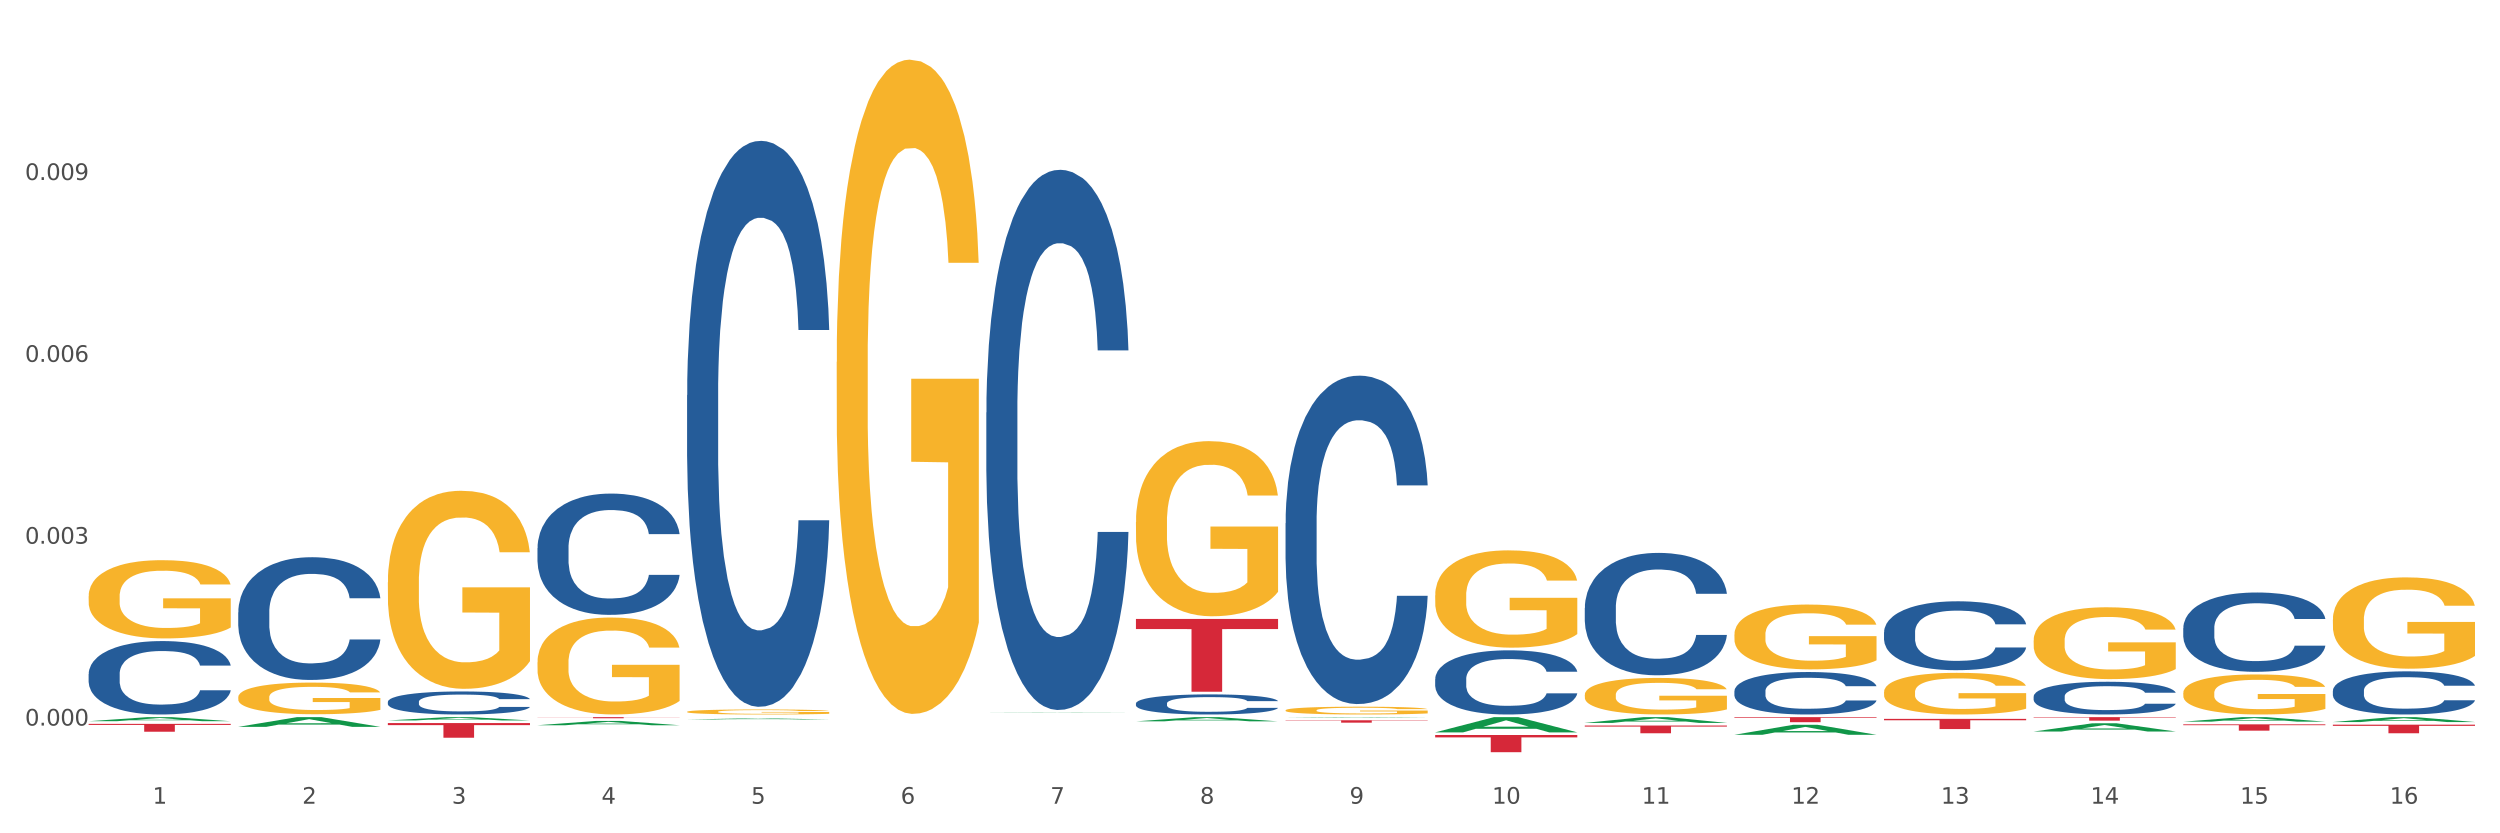 <?xml version="1.0" encoding="utf-8" standalone="no"?>
<!DOCTYPE svg PUBLIC "-//W3C//DTD SVG 1.1//EN"
  "http://www.w3.org/Graphics/SVG/1.1/DTD/svg11.dtd">
<svg xmlns:xlink="http://www.w3.org/1999/xlink" width="1080pt" height="360pt" viewBox="0 0 1080 360" xmlns="http://www.w3.org/2000/svg" version="1.1">
 <rect x="0" y="0" width="1080" height="360" fill="#333333" stroke="none"/>
 <defs>
  <style type="text/css">*{stroke-linejoin: round; stroke-linecap: butt}</style>
 </defs>
 <g id="figure_1">
  <g id="patch_1">
   <path d="M 0 360 
L 1080 360 
L 1080 0 
L 0 0 
z
" style="fill: #ffffff; stroke: #ffffff; stroke-linejoin: miter"/>
  </g>
  <g id="axes_1">
   <g id="matplotlib.axis_1">
    <g id="xtick_1">
     <g id="text_1">
      <!-- 1 -->
      <g style="fill: #4d4d4d" transform="translate(65.93 347.204) scale(0.096 -0.096)">
       <defs>
        <path id="DejaVuSans-31" d="M 794 531 
L 1825 531 
L 1825 4091 
L 703 3866 
L 703 4441 
L 1819 4666 
L 2450 4666 
L 2450 531 
L 3481 531 
L 3481 0 
L 794 0 
L 794 531 
z
" transform="scale(0.016)"/>
       </defs>
       <use xlink:href="#DejaVuSans-31"/>
      </g>
     </g>
    </g>
    <g id="xtick_2">
     <g id="text_2">
      <!-- 2 -->
      <g style="fill: #4d4d4d" transform="translate(130.565 347.204) scale(0.096 -0.096)">
       <defs>
        <path id="DejaVuSans-32" d="M 1228 531 
L 3431 531 
L 3431 0 
L 469 0 
L 469 531 
Q 828 903 1448 1529 
Q 2069 2156 2228 2338 
Q 2531 2678 2651 2914 
Q 2772 3150 2772 3378 
Q 2772 3750 2511 3984 
Q 2250 4219 1831 4219 
Q 1534 4219 1204 4116 
Q 875 4013 500 3803 
L 500 4441 
Q 881 4594 1212 4672 
Q 1544 4750 1819 4750 
Q 2544 4750 2975 4387 
Q 3406 4025 3406 3419 
Q 3406 3131 3298 2873 
Q 3191 2616 2906 2266 
Q 2828 2175 2409 1742 
Q 1991 1309 1228 531 
z
" transform="scale(0.016)"/>
       </defs>
       <use xlink:href="#DejaVuSans-32"/>
      </g>
     </g>
    </g>
    <g id="xtick_3">
     <g id="text_3">
      <!-- 3 -->
      <g style="fill: #4d4d4d" transform="translate(195.199 347.204) scale(0.096 -0.096)">
       <defs>
        <path id="DejaVuSans-33" d="M 2597 2516 
Q 3050 2419 3304 2112 
Q 3559 1806 3559 1356 
Q 3559 666 3084 287 
Q 2609 -91 1734 -91 
Q 1441 -91 1130 -33 
Q 819 25 488 141 
L 488 750 
Q 750 597 1062 519 
Q 1375 441 1716 441 
Q 2309 441 2620 675 
Q 2931 909 2931 1356 
Q 2931 1769 2642 2001 
Q 2353 2234 1838 2234 
L 1294 2234 
L 1294 2753 
L 1863 2753 
Q 2328 2753 2575 2939 
Q 2822 3125 2822 3475 
Q 2822 3834 2567 4026 
Q 2313 4219 1838 4219 
Q 1578 4219 1281 4162 
Q 984 4106 628 3988 
L 628 4550 
Q 988 4650 1302 4700 
Q 1616 4750 1894 4750 
Q 2613 4750 3031 4423 
Q 3450 4097 3450 3541 
Q 3450 3153 3228 2886 
Q 3006 2619 2597 2516 
z
" transform="scale(0.016)"/>
       </defs>
       <use xlink:href="#DejaVuSans-33"/>
      </g>
     </g>
    </g>
    <g id="xtick_4">
     <g id="text_4">
      <!-- 4 -->
      <g style="fill: #4d4d4d" transform="translate(259.833 347.204) scale(0.096 -0.096)">
       <defs>
        <path id="DejaVuSans-34" d="M 2419 4116 
L 825 1625 
L 2419 1625 
L 2419 4116 
z
M 2253 4666 
L 3047 4666 
L 3047 1625 
L 3713 1625 
L 3713 1100 
L 3047 1100 
L 3047 0 
L 2419 0 
L 2419 1100 
L 313 1100 
L 313 1709 
L 2253 4666 
z
" transform="scale(0.016)"/>
       </defs>
       <use xlink:href="#DejaVuSans-34"/>
      </g>
     </g>
    </g>
    <g id="xtick_5">
     <g id="text_5">
      <!-- 5 -->
      <g style="fill: #4d4d4d" transform="translate(324.467 347.204) scale(0.096 -0.096)">
       <defs>
        <path id="DejaVuSans-35" d="M 691 4666 
L 3169 4666 
L 3169 4134 
L 1269 4134 
L 1269 2991 
Q 1406 3038 1543 3061 
Q 1681 3084 1819 3084 
Q 2600 3084 3056 2656 
Q 3513 2228 3513 1497 
Q 3513 744 3044 326 
Q 2575 -91 1722 -91 
Q 1428 -91 1123 -41 
Q 819 9 494 109 
L 494 744 
Q 775 591 1075 516 
Q 1375 441 1709 441 
Q 2250 441 2565 725 
Q 2881 1009 2881 1497 
Q 2881 1984 2565 2268 
Q 2250 2553 1709 2553 
Q 1456 2553 1204 2497 
Q 953 2441 691 2322 
L 691 4666 
z
" transform="scale(0.016)"/>
       </defs>
       <use xlink:href="#DejaVuSans-35"/>
      </g>
     </g>
    </g>
    <g id="xtick_6">
     <g id="text_6">
      <!-- 6 -->
      <g style="fill: #4d4d4d" transform="translate(389.102 347.204) scale(0.096 -0.096)">
       <defs>
        <path id="DejaVuSans-36" d="M 2113 2584 
Q 1688 2584 1439 2293 
Q 1191 2003 1191 1497 
Q 1191 994 1439 701 
Q 1688 409 2113 409 
Q 2538 409 2786 701 
Q 3034 994 3034 1497 
Q 3034 2003 2786 2293 
Q 2538 2584 2113 2584 
z
M 3366 4563 
L 3366 3988 
Q 3128 4100 2886 4159 
Q 2644 4219 2406 4219 
Q 1781 4219 1451 3797 
Q 1122 3375 1075 2522 
Q 1259 2794 1537 2939 
Q 1816 3084 2150 3084 
Q 2853 3084 3261 2657 
Q 3669 2231 3669 1497 
Q 3669 778 3244 343 
Q 2819 -91 2113 -91 
Q 1303 -91 875 529 
Q 447 1150 447 2328 
Q 447 3434 972 4092 
Q 1497 4750 2381 4750 
Q 2619 4750 2861 4703 
Q 3103 4656 3366 4563 
z
" transform="scale(0.016)"/>
       </defs>
       <use xlink:href="#DejaVuSans-36"/>
      </g>
     </g>
    </g>
    <g id="xtick_7">
     <g id="text_7">
      <!-- 7 -->
      <g style="fill: #4d4d4d" transform="translate(453.736 347.204) scale(0.096 -0.096)">
       <defs>
        <path id="DejaVuSans-37" d="M 525 4666 
L 3525 4666 
L 3525 4397 
L 1831 0 
L 1172 0 
L 2766 4134 
L 525 4134 
L 525 4666 
z
" transform="scale(0.016)"/>
       </defs>
       <use xlink:href="#DejaVuSans-37"/>
      </g>
     </g>
    </g>
    <g id="xtick_8">
     <g id="text_8">
      <!-- 8 -->
      <g style="fill: #4d4d4d" transform="translate(518.37 347.204) scale(0.096 -0.096)">
       <defs>
        <path id="DejaVuSans-38" d="M 2034 2216 
Q 1584 2216 1326 1975 
Q 1069 1734 1069 1313 
Q 1069 891 1326 650 
Q 1584 409 2034 409 
Q 2484 409 2743 651 
Q 3003 894 3003 1313 
Q 3003 1734 2745 1975 
Q 2488 2216 2034 2216 
z
M 1403 2484 
Q 997 2584 770 2862 
Q 544 3141 544 3541 
Q 544 4100 942 4425 
Q 1341 4750 2034 4750 
Q 2731 4750 3128 4425 
Q 3525 4100 3525 3541 
Q 3525 3141 3298 2862 
Q 3072 2584 2669 2484 
Q 3125 2378 3379 2068 
Q 3634 1759 3634 1313 
Q 3634 634 3220 271 
Q 2806 -91 2034 -91 
Q 1263 -91 848 271 
Q 434 634 434 1313 
Q 434 1759 690 2068 
Q 947 2378 1403 2484 
z
M 1172 3481 
Q 1172 3119 1398 2916 
Q 1625 2713 2034 2713 
Q 2441 2713 2670 2916 
Q 2900 3119 2900 3481 
Q 2900 3844 2670 4047 
Q 2441 4250 2034 4250 
Q 1625 4250 1398 4047 
Q 1172 3844 1172 3481 
z
" transform="scale(0.016)"/>
       </defs>
       <use xlink:href="#DejaVuSans-38"/>
      </g>
     </g>
    </g>
    <g id="xtick_9">
     <g id="text_9">
      <!-- 9 -->
      <g style="fill: #4d4d4d" transform="translate(583.005 347.204) scale(0.096 -0.096)">
       <defs>
        <path id="DejaVuSans-39" d="M 703 97 
L 703 672 
Q 941 559 1184 500 
Q 1428 441 1663 441 
Q 2288 441 2617 861 
Q 2947 1281 2994 2138 
Q 2813 1869 2534 1725 
Q 2256 1581 1919 1581 
Q 1219 1581 811 2004 
Q 403 2428 403 3163 
Q 403 3881 828 4315 
Q 1253 4750 1959 4750 
Q 2769 4750 3195 4129 
Q 3622 3509 3622 2328 
Q 3622 1225 3098 567 
Q 2575 -91 1691 -91 
Q 1453 -91 1209 -44 
Q 966 3 703 97 
z
M 1959 2075 
Q 2384 2075 2632 2365 
Q 2881 2656 2881 3163 
Q 2881 3666 2632 3958 
Q 2384 4250 1959 4250 
Q 1534 4250 1286 3958 
Q 1038 3666 1038 3163 
Q 1038 2656 1286 2365 
Q 1534 2075 1959 2075 
z
" transform="scale(0.016)"/>
       </defs>
       <use xlink:href="#DejaVuSans-39"/>
      </g>
     </g>
    </g>
    <g id="xtick_10">
     <g id="text_10">
      <!-- 10 -->
      <g style="fill: #4d4d4d" transform="translate(644.585 347.204) scale(0.096 -0.096)">
       <defs>
        <path id="DejaVuSans-30" d="M 2034 4250 
Q 1547 4250 1301 3770 
Q 1056 3291 1056 2328 
Q 1056 1369 1301 889 
Q 1547 409 2034 409 
Q 2525 409 2770 889 
Q 3016 1369 3016 2328 
Q 3016 3291 2770 3770 
Q 2525 4250 2034 4250 
z
M 2034 4750 
Q 2819 4750 3233 4129 
Q 3647 3509 3647 2328 
Q 3647 1150 3233 529 
Q 2819 -91 2034 -91 
Q 1250 -91 836 529 
Q 422 1150 422 2328 
Q 422 3509 836 4129 
Q 1250 4750 2034 4750 
z
" transform="scale(0.016)"/>
       </defs>
       <use xlink:href="#DejaVuSans-31"/>
       <use xlink:href="#DejaVuSans-30" transform="translate(63.623 0)"/>
      </g>
     </g>
    </g>
    <g id="xtick_11">
     <g id="text_11">
      <!-- 11 -->
      <g style="fill: #4d4d4d" transform="translate(709.219 347.204) scale(0.096 -0.096)">
       <use xlink:href="#DejaVuSans-31"/>
       <use xlink:href="#DejaVuSans-31" transform="translate(63.623 0)"/>
      </g>
     </g>
    </g>
    <g id="xtick_12">
     <g id="text_12">
      <!-- 12 -->
      <g style="fill: #4d4d4d" transform="translate(773.854 347.204) scale(0.096 -0.096)">
       <use xlink:href="#DejaVuSans-31"/>
       <use xlink:href="#DejaVuSans-32" transform="translate(63.623 0)"/>
      </g>
     </g>
    </g>
    <g id="xtick_13">
     <g id="text_13">
      <!-- 13 -->
      <g style="fill: #4d4d4d" transform="translate(838.488 347.204) scale(0.096 -0.096)">
       <use xlink:href="#DejaVuSans-31"/>
       <use xlink:href="#DejaVuSans-33" transform="translate(63.623 0)"/>
      </g>
     </g>
    </g>
    <g id="xtick_14">
     <g id="text_14">
      <!-- 14 -->
      <g style="fill: #4d4d4d" transform="translate(903.122 347.204) scale(0.096 -0.096)">
       <use xlink:href="#DejaVuSans-31"/>
       <use xlink:href="#DejaVuSans-34" transform="translate(63.623 0)"/>
      </g>
     </g>
    </g>
    <g id="xtick_15">
     <g id="text_15">
      <!-- 15 -->
      <g style="fill: #4d4d4d" transform="translate(967.756 347.204) scale(0.096 -0.096)">
       <use xlink:href="#DejaVuSans-31"/>
       <use xlink:href="#DejaVuSans-35" transform="translate(63.623 0)"/>
      </g>
     </g>
    </g>
    <g id="xtick_16">
     <g id="text_16">
      <!-- 16 -->
      <g style="fill: #4d4d4d" transform="translate(1032.391 347.204) scale(0.096 -0.096)">
       <use xlink:href="#DejaVuSans-31"/>
       <use xlink:href="#DejaVuSans-36" transform="translate(63.623 0)"/>
      </g>
     </g>
    </g>
    <g id="xtick_17"/>
    <g id="xtick_18"/>
    <g id="xtick_19"/>
    <g id="xtick_20"/>
    <g id="xtick_21"/>
    <g id="xtick_22"/>
    <g id="xtick_23"/>
    <g id="xtick_24"/>
    <g id="xtick_25"/>
    <g id="xtick_26"/>
    <g id="xtick_27"/>
    <g id="xtick_28"/>
    <g id="xtick_29"/>
    <g id="xtick_30"/>
    <g id="xtick_31"/>
   </g>
   <g id="matplotlib.axis_2">
    <g id="ytick_1">
     <g id="text_17">
      <!-- 0.000 -->
      <g style="fill: #4d4d4d" transform="translate(10.8 313.446) scale(0.096 -0.096)">
       <defs>
        <path id="DejaVuSans-2e" d="M 684 794 
L 1344 794 
L 1344 0 
L 684 0 
L 684 794 
z
" transform="scale(0.016)"/>
       </defs>
       <use xlink:href="#DejaVuSans-30"/>
       <use xlink:href="#DejaVuSans-2e" transform="translate(63.623 0)"/>
       <use xlink:href="#DejaVuSans-30" transform="translate(95.41 0)"/>
       <use xlink:href="#DejaVuSans-30" transform="translate(159.033 0)"/>
       <use xlink:href="#DejaVuSans-30" transform="translate(222.656 0)"/>
      </g>
     </g>
    </g>
    <g id="ytick_2">
     <g id="text_18">
      <!-- 0.003 -->
      <g style="fill: #4d4d4d" transform="translate(10.8 234.883) scale(0.096 -0.096)">
       <use xlink:href="#DejaVuSans-30"/>
       <use xlink:href="#DejaVuSans-2e" transform="translate(63.623 0)"/>
       <use xlink:href="#DejaVuSans-30" transform="translate(95.41 0)"/>
       <use xlink:href="#DejaVuSans-30" transform="translate(159.033 0)"/>
       <use xlink:href="#DejaVuSans-33" transform="translate(222.656 0)"/>
      </g>
     </g>
    </g>
    <g id="ytick_3">
     <g id="text_19">
      <!-- 0.006 -->
      <g style="fill: #4d4d4d" transform="translate(10.8 156.32) scale(0.096 -0.096)">
       <use xlink:href="#DejaVuSans-30"/>
       <use xlink:href="#DejaVuSans-2e" transform="translate(63.623 0)"/>
       <use xlink:href="#DejaVuSans-30" transform="translate(95.41 0)"/>
       <use xlink:href="#DejaVuSans-30" transform="translate(159.033 0)"/>
       <use xlink:href="#DejaVuSans-36" transform="translate(222.656 0)"/>
      </g>
     </g>
    </g>
    <g id="ytick_4">
     <g id="text_20">
      <!-- 0.009 -->
      <g style="fill: #4d4d4d" transform="translate(10.8 77.757) scale(0.096 -0.096)">
       <use xlink:href="#DejaVuSans-30"/>
       <use xlink:href="#DejaVuSans-2e" transform="translate(63.623 0)"/>
       <use xlink:href="#DejaVuSans-30" transform="translate(95.41 0)"/>
       <use xlink:href="#DejaVuSans-30" transform="translate(159.033 0)"/>
       <use xlink:href="#DejaVuSans-39" transform="translate(222.656 0)"/>
      </g>
     </g>
    </g>
    <g id="ytick_5"/>
    <g id="ytick_6"/>
    <g id="ytick_7"/>
    <g id="ytick_8"/>
   </g>
   <g id="PolyCollection_1">
    <path d="M 38.283 311.567 
L 38.346 311.565 
L 63.667 309.801 
L 74.175 309.799 
L 99.686 311.57 
L 87.532 311.57 
L 82.024 311.158 
L 55.881 311.158 
L 55.691 311.165 
L 50.374 311.57 
L 38.283 311.57 
L 38.283 311.567 
L 59.173 310.912 
L 78.733 310.91 
L 69.048 310.177 
L 68.921 310.173 
L 68.794 310.178 
L 59.109 310.91 
L 59.173 310.912 
L 38.283 311.567 
z
" clip-path="url(#p4449a914c0)" style="fill: #109648"/>
    <path d="M 619.992 317.521 
L 681.394 317.521 
L 681.394 318.554 
L 657.241 318.56 
L 657.241 324.95 
L 644 324.95 
L 644 318.56 
L 619.992 318.554 
L 619.992 317.528 
L 619.992 317.521 
z
" clip-path="url(#p4449a914c0)" style="fill: #d62839"/>
    <path d="M 555.357 311.167 
L 616.76 311.167 
L 616.76 311.309 
L 592.606 311.31 
L 592.606 312.193 
L 579.365 312.193 
L 579.365 311.31 
L 555.357 311.309 
L 555.357 311.168 
L 555.357 311.167 
z
" clip-path="url(#p4449a914c0)" style="fill: #d62839"/>
    <path d="M 167.552 251.553 
L 167.624 251.474 
L 167.624 248.661 
L 167.769 246.239 
L 168.494 240.379 
L 169.581 235.534 
L 170.379 232.956 
L 171.176 230.846 
L 172.119 228.737 
L 173.279 226.549 
L 175.381 223.345 
L 176.686 221.704 
L 178.281 219.985 
L 181.18 217.485 
L 183.283 216.078 
L 185.458 214.906 
L 189.01 213.5 
L 191.33 212.875 
L 193.794 212.406 
L 196.767 212.093 
L 199.014 212.015 
L 203.944 212.25 
L 208.148 212.953 
L 210.178 213.5 
L 212.788 214.437 
L 214.165 215.063 
L 216.413 216.313 
L 218.732 217.954 
L 220.327 219.36 
L 222.72 222.017 
L 224.532 224.673 
L 226.199 227.955 
L 227.069 230.221 
L 227.722 232.331 
L 228.302 234.753 
L 228.882 238.582 
L 215.833 238.582 
L 215.325 235.847 
L 214.528 233.268 
L 213.368 230.768 
L 212.353 229.205 
L 210.613 227.252 
L 209.018 226.002 
L 207.351 225.064 
L 205.321 224.283 
L 203.726 223.892 
L 201.479 223.58 
L 197.057 223.658 
L 194.084 224.283 
L 192.055 225.064 
L 190.75 225.767 
L 189.59 226.549 
L 188.285 227.643 
L 186.763 229.284 
L 185.675 230.768 
L 184.588 232.643 
L 183.718 234.519 
L 182.92 236.707 
L 182.268 239.051 
L 181.76 241.473 
L 181.325 244.442 
L 180.963 249.365 
L 180.963 260.07 
L 181.108 262.492 
L 181.47 265.695 
L 181.905 268.118 
L 182.63 271.009 
L 183.283 272.962 
L 184.515 275.775 
L 185.893 278.119 
L 186.98 279.604 
L 188.067 280.854 
L 189.952 282.573 
L 192.055 283.979 
L 193.867 284.839 
L 196.332 285.62 
L 197.999 285.933 
L 199.449 286.089 
L 203.001 286.089 
L 205.539 285.855 
L 208.366 285.308 
L 210.541 284.605 
L 212.353 283.745 
L 214.383 282.339 
L 215.688 281.01 
L 215.688 264.68 
L 199.739 264.601 
L 199.739 253.74 
L 228.954 253.74 
L 228.954 285.62 
L 227.722 287.261 
L 226.344 288.746 
L 224.894 290.074 
L 222.72 291.715 
L 220.11 293.278 
L 217.79 294.372 
L 215.325 295.309 
L 212.425 296.169 
L 208.656 296.95 
L 206.336 297.263 
L 203.436 297.497 
L 200.029 297.575 
L 197.057 297.419 
L 194.157 297.028 
L 191.112 296.325 
L 188.14 295.309 
L 185.893 294.294 
L 183.645 293.043 
L 181.253 291.402 
L 179.368 289.84 
L 177.918 288.433 
L 176.323 286.636 
L 174.584 284.292 
L 173.279 282.182 
L 172.119 279.994 
L 170.886 277.182 
L 170.016 274.759 
L 169.146 271.712 
L 168.639 269.446 
L 168.059 265.93 
L 167.624 261.007 
L 167.552 251.553 
z
" clip-path="url(#p4449a914c0)" style="fill: #f7b32b"/>
    <path d="M 232.186 309.799 
L 293.588 309.799 
L 293.588 309.868 
L 269.435 309.869 
L 269.435 310.296 
L 256.194 310.296 
L 256.194 309.869 
L 232.186 309.868 
L 232.186 309.8 
L 232.186 309.799 
z
" clip-path="url(#p4449a914c0)" style="fill: #d62839"/>
    <path d="M 167.552 312.377 
L 228.954 312.377 
L 228.954 313.254 
L 204.801 313.26 
L 204.801 318.69 
L 191.56 318.69 
L 191.56 313.26 
L 167.552 313.254 
L 167.552 312.383 
L 167.552 312.377 
z
" clip-path="url(#p4449a914c0)" style="fill: #d62839"/>
    <path d="M 38.283 312.707 
L 99.686 312.707 
L 99.686 313.181 
L 75.532 313.184 
L 75.532 316.12 
L 62.291 316.12 
L 62.291 313.184 
L 38.283 313.181 
L 38.283 312.71 
L 38.283 312.707 
z
" clip-path="url(#p4449a914c0)" style="fill: #d62839"/>
    <path d="M 684.626 313.429 
L 746.029 313.429 
L 746.029 313.895 
L 721.875 313.898 
L 721.875 316.781 
L 708.634 316.781 
L 708.634 313.898 
L 684.626 313.895 
L 684.626 313.432 
L 684.626 313.429 
z
" clip-path="url(#p4449a914c0)" style="fill: #d62839"/>
    <path d="M 38.283 257.618 
L 38.355 257.587 
L 38.355 256.475 
L 38.5 255.518 
L 39.225 253.202 
L 40.313 251.288 
L 41.11 250.269 
L 41.908 249.435 
L 42.85 248.602 
L 44.01 247.737 
L 46.112 246.471 
L 47.417 245.823 
L 49.012 245.144 
L 51.912 244.156 
L 54.014 243.6 
L 56.189 243.137 
L 59.741 242.581 
L 62.061 242.334 
L 64.526 242.149 
L 67.498 242.025 
L 69.745 241.994 
L 74.675 242.087 
L 78.88 242.365 
L 80.91 242.581 
L 83.519 242.951 
L 84.897 243.198 
L 87.144 243.692 
L 89.464 244.341 
L 91.059 244.897 
L 93.451 245.946 
L 95.263 246.996 
L 96.931 248.293 
L 97.801 249.188 
L 98.453 250.022 
L 99.033 250.979 
L 99.613 252.492 
L 86.564 252.492 
L 86.057 251.411 
L 85.259 250.393 
L 84.099 249.405 
L 83.084 248.787 
L 81.345 248.015 
L 79.75 247.521 
L 78.082 247.151 
L 76.052 246.842 
L 74.458 246.687 
L 72.21 246.564 
L 67.788 246.595 
L 64.816 246.842 
L 62.786 247.151 
L 61.481 247.428 
L 60.321 247.737 
L 59.016 248.169 
L 57.494 248.818 
L 56.407 249.405 
L 55.319 250.146 
L 54.449 250.887 
L 53.652 251.751 
L 52.999 252.677 
L 52.492 253.635 
L 52.057 254.808 
L 51.694 256.753 
L 51.694 260.983 
L 51.839 261.94 
L 52.202 263.206 
L 52.637 264.163 
L 53.362 265.306 
L 54.014 266.078 
L 55.247 267.189 
L 56.624 268.115 
L 57.711 268.702 
L 58.799 269.196 
L 60.684 269.875 
L 62.786 270.431 
L 64.598 270.771 
L 67.063 271.08 
L 68.731 271.203 
L 70.18 271.265 
L 73.733 271.265 
L 76.27 271.172 
L 79.097 270.956 
L 81.272 270.678 
L 83.084 270.339 
L 85.114 269.783 
L 86.419 269.258 
L 86.419 262.805 
L 70.47 262.774 
L 70.47 258.482 
L 99.686 258.482 
L 99.686 271.08 
L 98.453 271.728 
L 97.076 272.315 
L 95.626 272.84 
L 93.451 273.488 
L 90.841 274.105 
L 88.521 274.538 
L 86.057 274.908 
L 83.157 275.248 
L 79.387 275.557 
L 77.067 275.68 
L 74.168 275.773 
L 70.76 275.804 
L 67.788 275.742 
L 64.888 275.588 
L 61.844 275.31 
L 58.871 274.908 
L 56.624 274.507 
L 54.377 274.013 
L 51.984 273.364 
L 50.1 272.747 
L 48.65 272.191 
L 47.055 271.481 
L 45.315 270.555 
L 44.01 269.721 
L 42.85 268.857 
L 41.618 267.745 
L 40.748 266.788 
L 39.878 265.584 
L 39.37 264.688 
L 38.79 263.299 
L 38.355 261.354 
L 38.283 257.618 
z
" clip-path="url(#p4449a914c0)" style="fill: #f7b32b"/>
    <path d="M 102.917 264.542 
L 102.99 264.494 
L 102.99 263.138 
L 103.208 261.298 
L 104.006 257.908 
L 105.022 255.341 
L 106.764 252.339 
L 107.708 251.08 
L 108.941 249.675 
L 111.482 247.399 
L 114.385 245.462 
L 116.417 244.396 
L 117.941 243.719 
L 121.353 242.508 
L 123.312 241.975 
L 125.344 241.539 
L 127.086 241.249 
L 129.99 240.91 
L 132.312 240.764 
L 134.998 240.716 
L 137.248 240.764 
L 140.223 240.958 
L 144.578 241.539 
L 146.247 241.878 
L 148.497 242.459 
L 150.82 243.234 
L 152.707 244.009 
L 154.884 245.123 
L 157.134 246.576 
L 159.312 248.416 
L 160.836 250.111 
L 162.07 251.903 
L 163.159 254.082 
L 163.957 256.455 
L 164.32 258.441 
L 151.038 258.441 
L 150.675 256.649 
L 149.949 254.712 
L 149.223 253.404 
L 148.425 252.339 
L 147.191 251.128 
L 146.102 250.353 
L 144.288 249.433 
L 142.618 248.852 
L 141.239 248.513 
L 139.57 248.222 
L 136.014 247.932 
L 133.473 247.932 
L 131.877 248.029 
L 129.917 248.271 
L 128.248 248.61 
L 126.288 249.191 
L 124.764 249.82 
L 123.24 250.644 
L 122.369 251.225 
L 121.062 252.29 
L 120.191 253.162 
L 119.03 254.663 
L 118.377 255.729 
L 117.216 258.489 
L 116.707 260.523 
L 116.49 261.927 
L 116.345 263.477 
L 116.345 271.032 
L 116.78 274.422 
L 117.143 275.875 
L 117.724 277.521 
L 118.812 279.652 
L 120.409 281.734 
L 122.078 283.236 
L 123.457 284.156 
L 124.764 284.834 
L 126.07 285.366 
L 127.667 285.851 
L 128.973 286.141 
L 130.933 286.432 
L 133.256 286.577 
L 135.07 286.577 
L 138.772 286.335 
L 140.441 286.093 
L 142.038 285.754 
L 143.78 285.221 
L 145.159 284.64 
L 145.957 284.204 
L 147.264 283.284 
L 148.28 282.315 
L 149.151 281.202 
L 149.731 280.233 
L 150.385 278.78 
L 150.893 277.134 
L 151.038 276.262 
L 164.32 276.262 
L 164.03 278.005 
L 163.521 279.7 
L 162.505 281.976 
L 161.707 283.284 
L 160.473 284.882 
L 159.167 286.238 
L 157.352 287.739 
L 155.683 288.853 
L 153.941 289.822 
L 152.054 290.693 
L 148.643 291.904 
L 147.409 292.243 
L 144.796 292.824 
L 142.764 293.163 
L 139.788 293.502 
L 136.74 293.696 
L 133.546 293.744 
L 130.715 293.647 
L 127.594 293.357 
L 125.635 293.066 
L 123.457 292.631 
L 120.917 291.953 
L 118.522 291.129 
L 116.272 290.161 
L 114.167 289.047 
L 112.208 287.788 
L 109.667 285.705 
L 107.78 283.671 
L 106.401 281.783 
L 105.458 280.185 
L 104.514 278.151 
L 104.006 276.746 
L 103.208 273.356 
L 102.917 270.208 
L 102.917 264.542 
z
" clip-path="url(#p4449a914c0)" style="fill: #255c99"/>
    <path d="M 167.552 303.183 
L 167.624 303.174 
L 167.624 302.919 
L 167.842 302.574 
L 168.64 301.938 
L 169.656 301.456 
L 171.398 300.893 
L 172.342 300.656 
L 173.576 300.393 
L 176.116 299.966 
L 179.019 299.602 
L 181.051 299.402 
L 182.576 299.275 
L 185.987 299.048 
L 187.947 298.948 
L 189.979 298.866 
L 191.721 298.811 
L 194.624 298.748 
L 196.946 298.721 
L 199.632 298.711 
L 201.882 298.721 
L 204.858 298.757 
L 209.212 298.866 
L 210.882 298.93 
L 213.132 299.039 
L 215.454 299.184 
L 217.341 299.329 
L 219.519 299.538 
L 221.769 299.811 
L 223.946 300.156 
L 225.47 300.475 
L 226.704 300.811 
L 227.793 301.22 
L 228.591 301.665 
L 228.954 302.038 
L 215.672 302.038 
L 215.309 301.701 
L 214.583 301.338 
L 213.858 301.093 
L 213.059 300.893 
L 211.825 300.665 
L 210.737 300.52 
L 208.922 300.347 
L 207.253 300.238 
L 205.874 300.175 
L 204.204 300.12 
L 200.648 300.066 
L 198.108 300.066 
L 196.511 300.084 
L 194.551 300.129 
L 192.882 300.193 
L 190.922 300.302 
L 189.398 300.42 
L 187.874 300.575 
L 187.003 300.684 
L 185.697 300.884 
L 184.826 301.047 
L 183.664 301.329 
L 183.011 301.529 
L 181.85 302.047 
L 181.342 302.428 
L 181.124 302.692 
L 180.979 302.983 
L 180.979 304.401 
L 181.414 305.037 
L 181.777 305.309 
L 182.358 305.618 
L 183.447 306.018 
L 185.043 306.409 
L 186.713 306.691 
L 188.092 306.863 
L 189.398 306.991 
L 190.705 307.091 
L 192.301 307.182 
L 193.608 307.236 
L 195.567 307.291 
L 197.89 307.318 
L 199.704 307.318 
L 203.406 307.272 
L 205.075 307.227 
L 206.672 307.163 
L 208.414 307.063 
L 209.793 306.954 
L 210.591 306.873 
L 211.898 306.7 
L 212.914 306.518 
L 213.785 306.309 
L 214.366 306.127 
L 215.019 305.855 
L 215.527 305.546 
L 215.672 305.382 
L 228.954 305.382 
L 228.664 305.709 
L 228.156 306.027 
L 227.14 306.455 
L 226.341 306.7 
L 225.107 307 
L 223.801 307.254 
L 221.987 307.536 
L 220.317 307.745 
L 218.575 307.927 
L 216.688 308.09 
L 213.277 308.318 
L 212.043 308.381 
L 209.43 308.49 
L 207.398 308.554 
L 204.422 308.617 
L 201.374 308.654 
L 198.18 308.663 
L 195.35 308.645 
L 192.229 308.59 
L 190.269 308.536 
L 188.092 308.454 
L 185.551 308.327 
L 183.156 308.172 
L 180.906 307.99 
L 178.801 307.781 
L 176.842 307.545 
L 174.302 307.154 
L 172.414 306.773 
L 171.035 306.418 
L 170.092 306.118 
L 169.148 305.737 
L 168.64 305.473 
L 167.842 304.837 
L 167.552 304.246 
L 167.552 303.183 
z
" clip-path="url(#p4449a914c0)" style="fill: #255c99"/>
    <path d="M 232.186 236.769 
L 232.258 236.721 
L 232.258 235.381 
L 232.476 233.562 
L 233.275 230.212 
L 234.291 227.676 
L 236.033 224.709 
L 236.976 223.464 
L 238.21 222.077 
L 240.75 219.827 
L 243.654 217.913 
L 245.686 216.86 
L 247.21 216.19 
L 250.621 214.994 
L 252.581 214.468 
L 254.613 214.037 
L 256.355 213.75 
L 259.258 213.415 
L 261.581 213.271 
L 264.266 213.223 
L 266.516 213.271 
L 269.492 213.463 
L 273.847 214.037 
L 275.516 214.372 
L 277.766 214.946 
L 280.089 215.712 
L 281.976 216.477 
L 284.153 217.578 
L 286.403 219.014 
L 288.58 220.832 
L 290.105 222.507 
L 291.338 224.278 
L 292.427 226.432 
L 293.226 228.777 
L 293.588 230.739 
L 280.306 230.739 
L 279.943 228.968 
L 279.218 227.054 
L 278.492 225.762 
L 277.693 224.709 
L 276.46 223.512 
L 275.371 222.747 
L 273.556 221.837 
L 271.887 221.263 
L 270.508 220.928 
L 268.839 220.641 
L 265.282 220.354 
L 262.742 220.354 
L 261.145 220.45 
L 259.186 220.689 
L 257.516 221.024 
L 255.557 221.598 
L 254.032 222.22 
L 252.508 223.034 
L 251.637 223.608 
L 250.331 224.661 
L 249.46 225.522 
L 248.299 227.006 
L 247.645 228.059 
L 246.484 230.786 
L 245.976 232.796 
L 245.758 234.184 
L 245.613 235.716 
L 245.613 243.181 
L 246.049 246.531 
L 246.412 247.967 
L 246.992 249.594 
L 248.081 251.7 
L 249.678 253.757 
L 251.347 255.241 
L 252.726 256.15 
L 254.032 256.82 
L 255.339 257.347 
L 256.936 257.825 
L 258.242 258.112 
L 260.202 258.399 
L 262.524 258.543 
L 264.339 258.543 
L 268.04 258.304 
L 269.71 258.065 
L 271.306 257.73 
L 273.048 257.203 
L 274.427 256.629 
L 275.226 256.198 
L 276.532 255.289 
L 277.548 254.332 
L 278.419 253.231 
L 279 252.274 
L 279.653 250.838 
L 280.161 249.211 
L 280.306 248.35 
L 293.588 248.35 
L 293.298 250.073 
L 292.79 251.747 
L 291.774 253.997 
L 290.976 255.289 
L 289.742 256.868 
L 288.435 258.208 
L 286.621 259.692 
L 284.951 260.792 
L 283.21 261.749 
L 281.322 262.611 
L 277.911 263.807 
L 276.677 264.142 
L 274.064 264.717 
L 272.032 265.052 
L 269.056 265.386 
L 266.008 265.578 
L 262.815 265.626 
L 259.984 265.53 
L 256.863 265.243 
L 254.903 264.956 
L 252.726 264.525 
L 250.186 263.855 
L 247.791 263.042 
L 245.541 262.084 
L 243.436 260.984 
L 241.476 259.739 
L 238.936 257.682 
L 237.049 255.672 
L 235.67 253.805 
L 234.726 252.226 
L 233.783 250.216 
L 233.275 248.828 
L 232.476 245.478 
L 232.186 242.368 
L 232.186 236.769 
z
" clip-path="url(#p4449a914c0)" style="fill: #255c99"/>
    <path d="M 296.82 170.706 
L 296.893 170.483 
L 296.893 164.231 
L 297.11 155.746 
L 297.909 140.116 
L 298.925 128.282 
L 300.667 114.438 
L 301.61 108.633 
L 302.844 102.157 
L 305.385 91.663 
L 308.288 82.731 
L 310.32 77.819 
L 311.844 74.693 
L 315.255 69.111 
L 317.215 66.655 
L 319.247 64.645 
L 320.989 63.305 
L 323.892 61.742 
L 326.215 61.073 
L 328.9 60.849 
L 331.15 61.073 
L 334.126 61.966 
L 338.481 64.645 
L 340.15 66.208 
L 342.4 68.888 
L 344.723 72.46 
L 346.61 76.033 
L 348.787 81.168 
L 351.037 87.867 
L 353.215 96.352 
L 354.739 104.167 
L 355.973 112.428 
L 357.061 122.476 
L 357.86 133.417 
L 358.223 142.572 
L 344.941 142.572 
L 344.578 134.311 
L 343.852 125.379 
L 343.126 119.35 
L 342.328 114.438 
L 341.094 108.856 
L 340.005 105.283 
L 338.191 101.041 
L 336.521 98.361 
L 335.142 96.798 
L 333.473 95.459 
L 329.917 94.119 
L 327.376 94.119 
L 325.78 94.566 
L 323.82 95.682 
L 322.151 97.245 
L 320.191 99.924 
L 318.667 102.827 
L 317.143 106.623 
L 316.272 109.302 
L 314.965 114.215 
L 314.094 118.234 
L 312.933 125.156 
L 312.28 130.068 
L 311.118 142.795 
L 310.61 152.173 
L 310.393 158.649 
L 310.247 165.794 
L 310.247 200.627 
L 310.683 216.257 
L 311.046 222.955 
L 311.626 230.547 
L 312.715 240.372 
L 314.312 249.973 
L 315.981 256.895 
L 317.36 261.137 
L 318.667 264.263 
L 319.973 266.72 
L 321.57 268.952 
L 322.876 270.292 
L 324.836 271.632 
L 327.159 272.302 
L 328.973 272.302 
L 332.675 271.185 
L 334.344 270.069 
L 335.941 268.506 
L 337.683 266.05 
L 339.062 263.37 
L 339.86 261.361 
L 341.166 257.118 
L 342.183 252.653 
L 343.054 247.517 
L 343.634 243.051 
L 344.287 236.353 
L 344.795 228.761 
L 344.941 224.742 
L 358.223 224.742 
L 357.932 232.78 
L 357.424 240.595 
L 356.408 251.09 
L 355.61 257.118 
L 354.376 264.487 
L 353.07 270.739 
L 351.255 277.661 
L 349.586 282.796 
L 347.844 287.262 
L 345.957 291.281 
L 342.546 296.863 
L 341.312 298.426 
L 338.699 301.106 
L 336.667 302.669 
L 333.691 304.232 
L 330.642 305.125 
L 327.449 305.348 
L 324.618 304.902 
L 321.497 303.562 
L 319.538 302.222 
L 317.36 300.213 
L 314.82 297.087 
L 312.425 293.291 
L 310.175 288.825 
L 308.07 283.689 
L 306.11 277.884 
L 303.57 268.283 
L 301.683 258.905 
L 300.304 250.196 
L 299.36 242.828 
L 298.417 233.45 
L 297.909 226.975 
L 297.11 211.344 
L 296.82 196.831 
L 296.82 170.706 
z
" clip-path="url(#p4449a914c0)" style="fill: #255c99"/>
    <path d="M 426.089 178.211 
L 426.161 177.998 
L 426.161 172.031 
L 426.379 163.932 
L 427.177 149.014 
L 428.194 137.718 
L 429.936 124.505 
L 430.879 118.963 
L 432.113 112.783 
L 434.653 102.766 
L 437.556 94.241 
L 439.589 89.553 
L 441.113 86.569 
L 444.524 81.241 
L 446.484 78.897 
L 448.516 76.979 
L 450.258 75.7 
L 453.161 74.208 
L 455.484 73.569 
L 458.169 73.356 
L 460.419 73.569 
L 463.395 74.421 
L 467.75 76.979 
L 469.419 78.47 
L 471.669 81.028 
L 473.991 84.438 
L 475.879 87.848 
L 478.056 92.75 
L 480.306 99.143 
L 482.483 107.242 
L 484.008 114.701 
L 485.241 122.587 
L 486.33 132.177 
L 487.128 142.62 
L 487.491 151.358 
L 474.209 151.358 
L 473.846 143.472 
L 473.121 134.948 
L 472.395 129.193 
L 471.596 124.505 
L 470.362 119.177 
L 469.274 115.767 
L 467.459 111.717 
L 465.79 109.16 
L 464.411 107.668 
L 462.742 106.389 
L 459.185 105.111 
L 456.645 105.111 
L 455.048 105.537 
L 453.088 106.602 
L 451.419 108.094 
L 449.459 110.652 
L 447.935 113.422 
L 446.411 117.045 
L 445.54 119.603 
L 444.234 124.291 
L 443.363 128.128 
L 442.202 134.734 
L 441.548 139.423 
L 440.387 151.571 
L 439.879 160.522 
L 439.661 166.703 
L 439.516 173.522 
L 439.516 206.769 
L 439.952 221.688 
L 440.314 228.081 
L 440.895 235.328 
L 441.984 244.705 
L 443.581 253.869 
L 445.25 260.476 
L 446.629 264.525 
L 447.935 267.509 
L 449.242 269.853 
L 450.839 271.984 
L 452.145 273.263 
L 454.105 274.542 
L 456.427 275.181 
L 458.242 275.181 
L 461.943 274.116 
L 463.613 273.05 
L 465.209 271.558 
L 466.951 269.214 
L 468.33 266.656 
L 469.129 264.738 
L 470.435 260.689 
L 471.451 256.427 
L 472.322 251.525 
L 472.903 247.262 
L 473.556 240.869 
L 474.064 233.623 
L 474.209 229.786 
L 487.491 229.786 
L 487.201 237.459 
L 486.693 244.918 
L 485.677 254.935 
L 484.878 260.689 
L 483.645 267.722 
L 482.338 273.689 
L 480.524 280.296 
L 478.854 285.198 
L 477.112 289.46 
L 475.225 293.297 
L 471.814 298.625 
L 470.58 300.116 
L 467.967 302.674 
L 465.935 304.166 
L 462.959 305.658 
L 459.911 306.51 
L 456.717 306.723 
L 453.887 306.297 
L 450.766 305.018 
L 448.806 303.739 
L 446.629 301.821 
L 444.089 298.838 
L 441.693 295.215 
L 439.443 290.952 
L 437.339 286.05 
L 435.379 280.509 
L 432.839 271.345 
L 430.952 262.394 
L 429.573 254.082 
L 428.629 247.049 
L 427.686 238.098 
L 427.177 231.918 
L 426.379 216.999 
L 426.089 203.146 
L 426.089 178.211 
z
" clip-path="url(#p4449a914c0)" style="fill: #255c99"/>
    <path d="M 490.723 303.88 
L 490.796 303.872 
L 490.796 303.65 
L 491.013 303.349 
L 491.812 302.794 
L 492.828 302.373 
L 494.57 301.881 
L 495.513 301.675 
L 496.747 301.445 
L 499.287 301.072 
L 502.191 300.755 
L 504.223 300.581 
L 505.747 300.47 
L 509.158 300.271 
L 511.118 300.184 
L 513.15 300.113 
L 514.892 300.065 
L 517.795 300.01 
L 520.118 299.986 
L 522.803 299.978 
L 525.053 299.986 
L 528.029 300.017 
L 532.384 300.113 
L 534.053 300.168 
L 536.303 300.263 
L 538.626 300.39 
L 540.513 300.517 
L 542.69 300.7 
L 544.94 300.938 
L 547.118 301.239 
L 548.642 301.517 
L 549.876 301.81 
L 550.964 302.167 
L 551.763 302.556 
L 552.126 302.881 
L 538.844 302.881 
L 538.481 302.587 
L 537.755 302.27 
L 537.029 302.056 
L 536.231 301.881 
L 534.997 301.683 
L 533.908 301.556 
L 532.094 301.405 
L 530.424 301.31 
L 529.045 301.255 
L 527.376 301.207 
L 523.819 301.16 
L 521.279 301.16 
L 519.682 301.175 
L 517.723 301.215 
L 516.053 301.271 
L 514.094 301.366 
L 512.57 301.469 
L 511.045 301.604 
L 510.174 301.699 
L 508.868 301.873 
L 507.997 302.016 
L 506.836 302.262 
L 506.183 302.437 
L 505.021 302.889 
L 504.513 303.222 
L 504.296 303.452 
L 504.15 303.706 
L 504.15 304.943 
L 504.586 305.498 
L 504.949 305.736 
L 505.529 306.006 
L 506.618 306.355 
L 508.215 306.696 
L 509.884 306.942 
L 511.263 307.092 
L 512.57 307.203 
L 513.876 307.291 
L 515.473 307.37 
L 516.779 307.418 
L 518.739 307.465 
L 521.061 307.489 
L 522.876 307.489 
L 526.578 307.449 
L 528.247 307.41 
L 529.844 307.354 
L 531.586 307.267 
L 532.965 307.172 
L 533.763 307.1 
L 535.069 306.95 
L 536.085 306.791 
L 536.956 306.609 
L 537.537 306.45 
L 538.19 306.212 
L 538.698 305.942 
L 538.844 305.8 
L 552.126 305.8 
L 551.835 306.085 
L 551.327 306.363 
L 550.311 306.736 
L 549.513 306.95 
L 548.279 307.211 
L 546.972 307.434 
L 545.158 307.679 
L 543.489 307.862 
L 541.747 308.02 
L 539.86 308.163 
L 536.448 308.362 
L 535.215 308.417 
L 532.602 308.512 
L 530.569 308.568 
L 527.594 308.623 
L 524.545 308.655 
L 521.352 308.663 
L 518.521 308.647 
L 515.4 308.599 
L 513.441 308.552 
L 511.263 308.48 
L 508.723 308.369 
L 506.328 308.235 
L 504.078 308.076 
L 501.973 307.894 
L 500.013 307.687 
L 497.473 307.346 
L 495.586 307.013 
L 494.207 306.704 
L 493.263 306.442 
L 492.32 306.109 
L 491.812 305.879 
L 491.013 305.324 
L 490.723 304.808 
L 490.723 303.88 
z
" clip-path="url(#p4449a914c0)" style="fill: #255c99"/>
    <path d="M 38.283 291.193 
L 38.356 291.164 
L 38.356 290.353 
L 38.573 289.252 
L 39.372 287.224 
L 40.388 285.689 
L 42.13 283.893 
L 43.073 283.14 
L 44.307 282.299 
L 46.847 280.938 
L 49.751 279.779 
L 51.783 279.142 
L 53.307 278.736 
L 56.718 278.012 
L 58.678 277.693 
L 60.71 277.432 
L 62.452 277.258 
L 65.355 277.056 
L 67.678 276.969 
L 70.363 276.94 
L 72.613 276.969 
L 75.589 277.085 
L 79.944 277.432 
L 81.613 277.635 
L 83.863 277.983 
L 86.186 278.446 
L 88.073 278.91 
L 90.25 279.576 
L 92.5 280.445 
L 94.678 281.546 
L 96.202 282.56 
L 97.436 283.632 
L 98.524 284.936 
L 99.323 286.355 
L 99.686 287.543 
L 86.403 287.543 
L 86.041 286.471 
L 85.315 285.312 
L 84.589 284.53 
L 83.791 283.893 
L 82.557 283.169 
L 81.468 282.705 
L 79.654 282.155 
L 77.984 281.807 
L 76.605 281.604 
L 74.936 281.43 
L 71.379 281.256 
L 68.839 281.256 
L 67.242 281.314 
L 65.283 281.459 
L 63.613 281.662 
L 61.654 282.01 
L 60.13 282.386 
L 58.605 282.879 
L 57.734 283.226 
L 56.428 283.864 
L 55.557 284.385 
L 54.396 285.283 
L 53.743 285.921 
L 52.581 287.572 
L 52.073 288.789 
L 51.855 289.629 
L 51.71 290.556 
L 51.71 295.076 
L 52.146 297.104 
L 52.509 297.973 
L 53.089 298.958 
L 54.178 300.232 
L 55.775 301.478 
L 57.444 302.376 
L 58.823 302.927 
L 60.13 303.332 
L 61.436 303.651 
L 63.033 303.941 
L 64.339 304.114 
L 66.299 304.288 
L 68.621 304.375 
L 70.436 304.375 
L 74.137 304.23 
L 75.807 304.086 
L 77.404 303.883 
L 79.145 303.564 
L 80.524 303.216 
L 81.323 302.956 
L 82.629 302.405 
L 83.645 301.826 
L 84.516 301.159 
L 85.097 300.58 
L 85.75 299.711 
L 86.258 298.726 
L 86.403 298.204 
L 99.686 298.204 
L 99.395 299.247 
L 98.887 300.261 
L 97.871 301.623 
L 97.073 302.405 
L 95.839 303.361 
L 94.532 304.172 
L 92.718 305.071 
L 91.049 305.737 
L 89.307 306.316 
L 87.42 306.838 
L 84.008 307.562 
L 82.774 307.765 
L 80.162 308.112 
L 78.129 308.315 
L 75.154 308.518 
L 72.105 308.634 
L 68.912 308.663 
L 66.081 308.605 
L 62.96 308.431 
L 61.001 308.257 
L 58.823 307.997 
L 56.283 307.591 
L 53.888 307.098 
L 51.638 306.519 
L 49.533 305.853 
L 47.573 305.099 
L 45.033 303.854 
L 43.146 302.637 
L 41.767 301.507 
L 40.823 300.551 
L 39.88 299.334 
L 39.372 298.494 
L 38.573 296.466 
L 38.283 294.583 
L 38.283 291.193 
z
" clip-path="url(#p4449a914c0)" style="fill: #255c99"/>
    <path d="M 555.357 226.027 
L 555.43 225.897 
L 555.43 222.27 
L 555.648 217.346 
L 556.446 208.277 
L 557.462 201.41 
L 559.204 193.376 
L 560.148 190.008 
L 561.381 186.25 
L 563.922 180.161 
L 566.825 174.978 
L 568.857 172.128 
L 570.381 170.314 
L 573.793 167.075 
L 575.752 165.649 
L 577.785 164.483 
L 579.526 163.706 
L 582.43 162.799 
L 584.752 162.41 
L 587.438 162.281 
L 589.688 162.41 
L 592.663 162.929 
L 597.018 164.483 
L 598.688 165.39 
L 600.938 166.945 
L 603.26 169.018 
L 605.147 171.091 
L 607.325 174.071 
L 609.575 177.958 
L 611.752 182.882 
L 613.276 187.416 
L 614.51 192.21 
L 615.599 198.041 
L 616.397 204.39 
L 616.76 209.702 
L 603.478 209.702 
L 603.115 204.908 
L 602.389 199.725 
L 601.663 196.227 
L 600.865 193.376 
L 599.631 190.137 
L 598.542 188.064 
L 596.728 185.603 
L 595.059 184.048 
L 593.68 183.141 
L 592.01 182.363 
L 588.454 181.586 
L 585.913 181.586 
L 584.317 181.845 
L 582.357 182.493 
L 580.688 183.4 
L 578.728 184.955 
L 577.204 186.639 
L 575.68 188.842 
L 574.809 190.396 
L 573.502 193.247 
L 572.631 195.579 
L 571.47 199.596 
L 570.817 202.446 
L 569.656 209.831 
L 569.148 215.273 
L 568.93 219.03 
L 568.785 223.177 
L 568.785 243.389 
L 569.22 252.458 
L 569.583 256.345 
L 570.164 260.751 
L 571.252 266.452 
L 572.849 272.023 
L 574.518 276.039 
L 575.897 278.501 
L 577.204 280.315 
L 578.51 281.74 
L 580.107 283.036 
L 581.414 283.813 
L 583.373 284.591 
L 585.696 284.979 
L 587.51 284.979 
L 591.212 284.332 
L 592.881 283.684 
L 594.478 282.777 
L 596.22 281.352 
L 597.599 279.797 
L 598.397 278.631 
L 599.704 276.169 
L 600.72 273.578 
L 601.591 270.598 
L 602.171 268.006 
L 602.825 264.119 
L 603.333 259.714 
L 603.478 257.382 
L 616.76 257.382 
L 616.47 262.046 
L 615.962 266.581 
L 614.945 272.671 
L 614.147 276.169 
L 612.913 280.445 
L 611.607 284.073 
L 609.792 288.089 
L 608.123 291.069 
L 606.381 293.66 
L 604.494 295.993 
L 601.083 299.232 
L 599.849 300.139 
L 597.236 301.693 
L 595.204 302.6 
L 592.228 303.507 
L 589.18 304.026 
L 585.986 304.155 
L 583.155 303.896 
L 580.035 303.119 
L 578.075 302.341 
L 575.897 301.175 
L 573.357 299.361 
L 570.962 297.159 
L 568.712 294.567 
L 566.607 291.587 
L 564.648 288.219 
L 562.107 282.647 
L 560.22 277.206 
L 558.841 272.152 
L 557.898 267.877 
L 556.954 262.435 
L 556.446 258.678 
L 555.648 249.608 
L 555.357 241.186 
L 555.357 226.027 
z
" clip-path="url(#p4449a914c0)" style="fill: #255c99"/>
    <path d="M 749.26 309.799 
L 810.663 309.799 
L 810.663 310.102 
L 786.509 310.104 
L 786.509 311.977 
L 773.268 311.977 
L 773.268 310.104 
L 749.26 310.102 
L 749.26 309.801 
L 749.26 309.799 
z
" clip-path="url(#p4449a914c0)" style="fill: #d62839"/>
    <path d="M 878.529 309.799 
L 939.931 309.799 
L 939.931 310.011 
L 915.778 310.013 
L 915.778 311.326 
L 902.537 311.326 
L 902.537 310.013 
L 878.529 310.011 
L 878.529 309.8 
L 878.529 309.799 
z
" clip-path="url(#p4449a914c0)" style="fill: #d62839"/>
    <path d="M 232.186 286.124 
L 232.258 286.086 
L 232.258 284.709 
L 232.403 283.522 
L 233.128 280.652 
L 234.216 278.28 
L 235.013 277.017 
L 235.811 275.984 
L 236.753 274.951 
L 237.913 273.879 
L 240.015 272.31 
L 241.32 271.507 
L 242.915 270.665 
L 245.815 269.441 
L 247.917 268.752 
L 250.092 268.178 
L 253.644 267.489 
L 255.964 267.183 
L 258.429 266.953 
L 261.401 266.8 
L 263.648 266.762 
L 268.578 266.877 
L 272.783 267.221 
L 274.812 267.489 
L 277.422 267.948 
L 278.8 268.254 
L 281.047 268.867 
L 283.367 269.67 
L 284.962 270.359 
L 287.354 271.66 
L 289.166 272.961 
L 290.834 274.568 
L 291.704 275.678 
L 292.356 276.711 
L 292.936 277.897 
L 293.516 279.772 
L 280.467 279.772 
L 279.96 278.433 
L 279.162 277.17 
L 278.002 275.946 
L 276.987 275.18 
L 275.247 274.224 
L 273.653 273.611 
L 271.985 273.152 
L 269.955 272.77 
L 268.36 272.578 
L 266.113 272.425 
L 261.691 272.464 
L 258.719 272.77 
L 256.689 273.152 
L 255.384 273.497 
L 254.224 273.879 
L 252.919 274.415 
L 251.397 275.219 
L 250.309 275.946 
L 249.222 276.864 
L 248.352 277.782 
L 247.555 278.854 
L 246.902 280.002 
L 246.395 281.188 
L 245.96 282.642 
L 245.597 285.053 
L 245.597 290.295 
L 245.742 291.482 
L 246.105 293.05 
L 246.54 294.237 
L 247.265 295.653 
L 247.917 296.609 
L 249.15 297.987 
L 250.527 299.135 
L 251.614 299.862 
L 252.702 300.474 
L 254.587 301.316 
L 256.689 302.005 
L 258.501 302.426 
L 260.966 302.808 
L 262.633 302.961 
L 264.083 303.038 
L 267.636 303.038 
L 270.173 302.923 
L 273 302.655 
L 275.175 302.311 
L 276.987 301.89 
L 279.017 301.201 
L 280.322 300.551 
L 280.322 292.553 
L 264.373 292.515 
L 264.373 287.196 
L 293.588 287.196 
L 293.588 302.808 
L 292.356 303.612 
L 290.979 304.339 
L 289.529 304.989 
L 287.354 305.793 
L 284.744 306.558 
L 282.424 307.094 
L 279.96 307.553 
L 277.06 307.974 
L 273.29 308.357 
L 270.97 308.51 
L 268.071 308.625 
L 264.663 308.663 
L 261.691 308.586 
L 258.791 308.395 
L 255.746 308.051 
L 252.774 307.553 
L 250.527 307.056 
L 248.28 306.443 
L 245.887 305.64 
L 244.002 304.875 
L 242.553 304.186 
L 240.958 303.306 
L 239.218 302.158 
L 237.913 301.125 
L 236.753 300.053 
L 235.521 298.676 
L 234.651 297.489 
L 233.781 295.997 
L 233.273 294.887 
L 232.693 293.165 
L 232.258 290.755 
L 232.186 286.124 
z
" clip-path="url(#p4449a914c0)" style="fill: #f7b32b"/>
    <path d="M 296.82 307.491 
L 296.893 307.489 
L 296.893 307.417 
L 297.038 307.356 
L 297.763 307.207 
L 298.85 307.083 
L 299.647 307.018 
L 300.445 306.964 
L 301.387 306.91 
L 302.547 306.854 
L 304.65 306.773 
L 305.954 306.731 
L 307.549 306.687 
L 310.449 306.624 
L 312.551 306.588 
L 314.726 306.558 
L 318.278 306.522 
L 320.598 306.506 
L 323.063 306.494 
L 326.035 306.486 
L 328.283 306.484 
L 333.212 306.49 
L 337.417 306.508 
L 339.447 306.522 
L 342.057 306.546 
L 343.434 306.562 
L 345.681 306.594 
L 348.001 306.636 
L 349.596 306.671 
L 351.988 306.739 
L 353.801 306.807 
L 355.468 306.89 
L 356.338 306.948 
L 356.99 307.002 
L 357.57 307.063 
L 358.15 307.161 
L 345.101 307.161 
L 344.594 307.091 
L 343.796 307.026 
L 342.637 306.962 
L 341.622 306.922 
L 339.882 306.872 
L 338.287 306.84 
L 336.619 306.817 
L 334.59 306.797 
L 332.995 306.787 
L 330.747 306.779 
L 326.325 306.781 
L 323.353 306.797 
L 321.323 306.817 
L 320.018 306.835 
L 318.858 306.854 
L 317.554 306.882 
L 316.031 306.924 
L 314.944 306.962 
L 313.856 307.01 
L 312.986 307.057 
L 312.189 307.113 
L 311.536 307.173 
L 311.029 307.234 
L 310.594 307.31 
L 310.232 307.435 
L 310.232 307.708 
L 310.377 307.77 
L 310.739 307.851 
L 311.174 307.913 
L 311.899 307.986 
L 312.551 308.036 
L 313.784 308.108 
L 315.161 308.168 
L 316.249 308.205 
L 317.336 308.237 
L 319.221 308.281 
L 321.323 308.317 
L 323.136 308.339 
L 325.6 308.359 
L 327.268 308.366 
L 328.718 308.37 
L 332.27 308.37 
L 334.807 308.364 
L 337.634 308.351 
L 339.809 308.333 
L 341.622 308.311 
L 343.651 308.275 
L 344.956 308.241 
L 344.956 307.825 
L 329.008 307.823 
L 329.008 307.547 
L 358.223 307.547 
L 358.223 308.359 
L 356.99 308.4 
L 355.613 308.438 
L 354.163 308.472 
L 351.988 308.514 
L 349.378 308.553 
L 347.059 308.581 
L 344.594 308.605 
L 341.694 308.627 
L 337.924 308.647 
L 335.605 308.655 
L 332.705 308.661 
L 329.298 308.663 
L 326.325 308.659 
L 323.426 308.649 
L 320.381 308.631 
L 317.409 308.605 
L 315.161 308.579 
L 312.914 308.548 
L 310.522 308.506 
L 308.637 308.466 
L 307.187 308.43 
L 305.592 308.384 
L 303.852 308.325 
L 302.547 308.271 
L 301.387 308.215 
L 300.155 308.144 
L 299.285 308.082 
L 298.415 308.004 
L 297.908 307.947 
L 297.328 307.857 
L 296.893 307.732 
L 296.82 307.491 
z
" clip-path="url(#p4449a914c0)" style="fill: #f7b32b"/>
    <path d="M 361.454 156.372 
L 361.527 156.114 
L 361.527 146.821 
L 361.672 138.819 
L 362.397 119.46 
L 363.484 103.456 
L 364.282 94.938 
L 365.079 87.968 
L 366.022 80.999 
L 367.182 73.771 
L 369.284 63.188 
L 370.589 57.767 
L 372.184 52.089 
L 375.083 43.828 
L 377.186 39.182 
L 379.361 35.31 
L 382.913 30.664 
L 385.233 28.599 
L 387.697 27.05 
L 390.67 26.018 
L 392.917 25.759 
L 397.847 26.534 
L 402.051 28.857 
L 404.081 30.664 
L 406.691 33.761 
L 408.068 35.826 
L 410.316 39.957 
L 412.635 45.377 
L 414.23 50.024 
L 416.623 58.8 
L 418.435 67.576 
L 420.102 78.418 
L 420.972 85.903 
L 421.625 92.873 
L 422.205 100.875 
L 422.785 113.523 
L 409.736 113.523 
L 409.228 104.488 
L 408.431 95.97 
L 407.271 87.71 
L 406.256 82.548 
L 404.516 76.094 
L 402.921 71.964 
L 401.254 68.867 
L 399.224 66.286 
L 397.629 64.995 
L 395.382 63.962 
L 390.96 64.221 
L 387.987 66.286 
L 385.958 68.867 
L 384.653 71.19 
L 383.493 73.771 
L 382.188 77.385 
L 380.665 82.806 
L 379.578 87.71 
L 378.491 93.905 
L 377.621 100.1 
L 376.823 107.328 
L 376.171 115.072 
L 375.663 123.074 
L 375.228 132.882 
L 374.866 149.145 
L 374.866 184.508 
L 375.011 192.51 
L 375.373 203.093 
L 375.808 211.095 
L 376.533 220.646 
L 377.186 227.099 
L 378.418 236.392 
L 379.796 244.136 
L 380.883 249.04 
L 381.97 253.17 
L 383.855 258.849 
L 385.958 263.495 
L 387.77 266.334 
L 390.235 268.916 
L 391.902 269.948 
L 393.352 270.465 
L 396.904 270.465 
L 399.441 269.69 
L 402.269 267.883 
L 404.444 265.56 
L 406.256 262.721 
L 408.286 258.074 
L 409.591 253.686 
L 409.591 199.738 
L 393.642 199.479 
L 393.642 163.6 
L 422.857 163.6 
L 422.857 268.916 
L 421.625 274.336 
L 420.247 279.241 
L 418.797 283.629 
L 416.623 289.05 
L 414.013 294.212 
L 411.693 297.826 
L 409.228 300.924 
L 406.328 303.763 
L 402.559 306.344 
L 400.239 307.377 
L 397.339 308.151 
L 393.932 308.409 
L 390.96 307.893 
L 388.06 306.602 
L 385.015 304.279 
L 382.043 300.924 
L 379.796 297.568 
L 377.548 293.438 
L 375.156 288.017 
L 373.271 282.855 
L 371.821 278.208 
L 370.226 272.271 
L 368.486 264.528 
L 367.182 257.558 
L 366.022 250.331 
L 364.789 241.038 
L 363.919 233.036 
L 363.049 222.969 
L 362.542 215.483 
L 361.962 203.868 
L 361.527 187.606 
L 361.454 156.372 
z
" clip-path="url(#p4449a914c0)" style="fill: #f7b32b"/>
    <path d="M 490.723 225.534 
L 490.796 225.465 
L 490.796 222.977 
L 490.941 220.835 
L 491.665 215.653 
L 492.753 211.369 
L 493.55 209.089 
L 494.348 207.223 
L 495.29 205.357 
L 496.45 203.422 
L 498.552 200.589 
L 499.857 199.138 
L 501.452 197.618 
L 504.352 195.407 
L 506.454 194.163 
L 508.629 193.127 
L 512.181 191.883 
L 514.501 191.33 
L 516.966 190.916 
L 519.938 190.639 
L 522.186 190.57 
L 527.115 190.777 
L 531.32 191.399 
L 533.35 191.883 
L 535.959 192.712 
L 537.337 193.265 
L 539.584 194.37 
L 541.904 195.822 
L 543.499 197.065 
L 545.891 199.415 
L 547.703 201.764 
L 549.371 204.666 
L 550.241 206.67 
L 550.893 208.536 
L 551.473 210.678 
L 552.053 214.064 
L 539.004 214.064 
L 538.497 211.645 
L 537.699 209.365 
L 536.539 207.154 
L 535.524 205.772 
L 533.785 204.044 
L 532.19 202.939 
L 530.522 202.11 
L 528.493 201.419 
L 526.898 201.073 
L 524.65 200.797 
L 520.228 200.866 
L 517.256 201.419 
L 515.226 202.11 
L 513.921 202.731 
L 512.761 203.422 
L 511.456 204.39 
L 509.934 205.841 
L 508.847 207.154 
L 507.759 208.812 
L 506.889 210.471 
L 506.092 212.405 
L 505.439 214.478 
L 504.932 216.62 
L 504.497 219.246 
L 504.134 223.599 
L 504.134 233.066 
L 504.279 235.208 
L 504.642 238.041 
L 505.077 240.183 
L 505.802 242.74 
L 506.454 244.467 
L 507.687 246.955 
L 509.064 249.028 
L 510.152 250.341 
L 511.239 251.446 
L 513.124 252.966 
L 515.226 254.21 
L 517.038 254.97 
L 519.503 255.661 
L 521.171 255.938 
L 522.621 256.076 
L 526.173 256.076 
L 528.71 255.868 
L 531.537 255.385 
L 533.712 254.763 
L 535.524 254.003 
L 537.554 252.759 
L 538.859 251.584 
L 538.859 237.143 
L 522.91 237.074 
L 522.91 227.469 
L 552.126 227.469 
L 552.126 255.661 
L 550.893 257.112 
L 549.516 258.425 
L 548.066 259.6 
L 545.891 261.051 
L 543.281 262.433 
L 540.962 263.4 
L 538.497 264.229 
L 535.597 264.99 
L 531.827 265.681 
L 529.507 265.957 
L 526.608 266.164 
L 523.2 266.233 
L 520.228 266.095 
L 517.328 265.75 
L 514.284 265.128 
L 511.311 264.229 
L 509.064 263.331 
L 506.817 262.226 
L 504.424 260.774 
L 502.54 259.393 
L 501.09 258.149 
L 499.495 256.559 
L 497.755 254.486 
L 496.45 252.621 
L 495.29 250.686 
L 494.058 248.198 
L 493.188 246.056 
L 492.318 243.362 
L 491.81 241.358 
L 491.231 238.248 
L 490.796 233.895 
L 490.723 225.534 
z
" clip-path="url(#p4449a914c0)" style="fill: #f7b32b"/>
    <path d="M 555.357 306.849 
L 555.43 306.846 
L 555.43 306.735 
L 555.575 306.64 
L 556.3 306.409 
L 557.387 306.218 
L 558.185 306.117 
L 558.982 306.033 
L 559.924 305.95 
L 561.084 305.864 
L 563.187 305.738 
L 564.492 305.673 
L 566.086 305.605 
L 568.986 305.507 
L 571.089 305.451 
L 573.263 305.405 
L 576.816 305.35 
L 579.135 305.325 
L 581.6 305.307 
L 584.573 305.294 
L 586.82 305.291 
L 591.749 305.301 
L 595.954 305.328 
L 597.984 305.35 
L 600.594 305.387 
L 601.971 305.411 
L 604.218 305.461 
L 606.538 305.525 
L 608.133 305.581 
L 610.525 305.686 
L 612.338 305.79 
L 614.005 305.92 
L 614.875 306.009 
L 615.528 306.092 
L 616.107 306.187 
L 616.687 306.338 
L 603.638 306.338 
L 603.131 306.23 
L 602.334 306.129 
L 601.174 306.03 
L 600.159 305.969 
L 598.419 305.892 
L 596.824 305.843 
L 595.157 305.806 
L 593.127 305.775 
L 591.532 305.759 
L 589.285 305.747 
L 584.862 305.75 
L 581.89 305.775 
L 579.86 305.806 
L 578.555 305.833 
L 577.396 305.864 
L 576.091 305.907 
L 574.568 305.972 
L 573.481 306.03 
L 572.393 306.104 
L 571.524 306.178 
L 570.726 306.264 
L 570.074 306.357 
L 569.566 306.452 
L 569.131 306.569 
L 568.769 306.763 
L 568.769 307.185 
L 568.914 307.28 
L 569.276 307.407 
L 569.711 307.502 
L 570.436 307.616 
L 571.089 307.693 
L 572.321 307.804 
L 573.698 307.896 
L 574.786 307.955 
L 575.873 308.004 
L 577.758 308.072 
L 579.86 308.127 
L 581.673 308.161 
L 584.138 308.192 
L 585.805 308.204 
L 587.255 308.21 
L 590.807 308.21 
L 593.344 308.201 
L 596.172 308.18 
L 598.346 308.152 
L 600.159 308.118 
L 602.189 308.062 
L 603.494 308.01 
L 603.494 307.367 
L 587.545 307.364 
L 587.545 306.936 
L 616.76 306.936 
L 616.76 308.192 
L 615.528 308.256 
L 614.15 308.315 
L 612.7 308.367 
L 610.525 308.432 
L 607.916 308.494 
L 605.596 308.537 
L 603.131 308.574 
L 600.231 308.607 
L 596.462 308.638 
L 594.142 308.651 
L 591.242 308.66 
L 587.835 308.663 
L 584.862 308.657 
L 581.963 308.641 
L 578.918 308.614 
L 575.946 308.574 
L 573.698 308.534 
L 571.451 308.484 
L 569.059 308.42 
L 567.174 308.358 
L 565.724 308.303 
L 564.129 308.232 
L 562.389 308.139 
L 561.084 308.056 
L 559.924 307.97 
L 558.692 307.859 
L 557.822 307.764 
L 556.952 307.644 
L 556.445 307.554 
L 555.865 307.416 
L 555.43 307.222 
L 555.357 306.849 
z
" clip-path="url(#p4449a914c0)" style="fill: #f7b32b"/>
    <path d="M 619.992 257.181 
L 620.064 257.143 
L 620.064 255.76 
L 620.209 254.57 
L 620.934 251.69 
L 622.021 249.31 
L 622.819 248.043 
L 623.616 247.006 
L 624.559 245.97 
L 625.719 244.894 
L 627.821 243.32 
L 629.126 242.514 
L 630.721 241.669 
L 633.621 240.441 
L 635.723 239.749 
L 637.898 239.174 
L 641.45 238.482 
L 643.77 238.175 
L 646.235 237.945 
L 649.207 237.791 
L 651.454 237.753 
L 656.384 237.868 
L 660.588 238.214 
L 662.618 238.482 
L 665.228 238.943 
L 666.605 239.25 
L 668.853 239.865 
L 671.173 240.671 
L 672.767 241.362 
L 675.16 242.667 
L 676.972 243.973 
L 678.639 245.586 
L 679.509 246.699 
L 680.162 247.736 
L 680.742 248.926 
L 681.322 250.807 
L 668.273 250.807 
L 667.765 249.463 
L 666.968 248.196 
L 665.808 246.968 
L 664.793 246.2 
L 663.053 245.24 
L 661.458 244.626 
L 659.791 244.165 
L 657.761 243.781 
L 656.166 243.589 
L 653.919 243.435 
L 649.497 243.474 
L 646.525 243.781 
L 644.495 244.165 
L 643.19 244.51 
L 642.03 244.894 
L 640.725 245.432 
L 639.203 246.238 
L 638.115 246.968 
L 637.028 247.889 
L 636.158 248.811 
L 635.36 249.886 
L 634.708 251.038 
L 634.201 252.228 
L 633.766 253.687 
L 633.403 256.106 
L 633.403 261.366 
L 633.548 262.556 
L 633.911 264.131 
L 634.346 265.321 
L 635.07 266.741 
L 635.723 267.701 
L 636.955 269.084 
L 638.333 270.235 
L 639.42 270.965 
L 640.508 271.579 
L 642.392 272.424 
L 644.495 273.115 
L 646.307 273.537 
L 648.772 273.921 
L 650.439 274.075 
L 651.889 274.152 
L 655.441 274.152 
L 657.979 274.037 
L 660.806 273.768 
L 662.981 273.422 
L 664.793 273 
L 666.823 272.309 
L 668.128 271.656 
L 668.128 263.631 
L 652.179 263.593 
L 652.179 258.256 
L 681.394 258.256 
L 681.394 273.921 
L 680.162 274.728 
L 678.784 275.457 
L 677.335 276.11 
L 675.16 276.916 
L 672.55 277.684 
L 670.23 278.222 
L 667.765 278.682 
L 664.866 279.105 
L 661.096 279.489 
L 658.776 279.642 
L 655.876 279.758 
L 652.469 279.796 
L 649.497 279.719 
L 646.597 279.527 
L 643.552 279.182 
L 640.58 278.682 
L 638.333 278.183 
L 636.085 277.569 
L 633.693 276.763 
L 631.808 275.995 
L 630.358 275.304 
L 628.763 274.421 
L 627.024 273.269 
L 625.719 272.232 
L 624.559 271.157 
L 623.326 269.775 
L 622.456 268.584 
L 621.587 267.087 
L 621.079 265.974 
L 620.499 264.246 
L 620.064 261.827 
L 619.992 257.181 
z
" clip-path="url(#p4449a914c0)" style="fill: #f7b32b"/>
    <path d="M 813.895 310.547 
L 875.297 310.547 
L 875.297 311.161 
L 851.143 311.165 
L 851.143 314.965 
L 837.903 314.965 
L 837.903 311.165 
L 813.895 311.161 
L 813.895 310.551 
L 813.895 310.547 
z
" clip-path="url(#p4449a914c0)" style="fill: #d62839"/>
    <path d="M 684.626 300.166 
L 684.698 300.152 
L 684.698 299.632 
L 684.843 299.185 
L 685.568 298.103 
L 686.656 297.209 
L 687.453 296.733 
L 688.251 296.343 
L 689.193 295.954 
L 690.353 295.55 
L 692.455 294.958 
L 693.76 294.655 
L 695.355 294.338 
L 698.255 293.876 
L 700.357 293.617 
L 702.532 293.4 
L 706.084 293.141 
L 708.404 293.025 
L 710.869 292.939 
L 713.841 292.881 
L 716.088 292.867 
L 721.018 292.91 
L 725.223 293.04 
L 727.253 293.141 
L 729.862 293.314 
L 731.24 293.429 
L 733.487 293.66 
L 735.807 293.963 
L 737.402 294.223 
L 739.794 294.713 
L 741.606 295.204 
L 743.274 295.809 
L 744.144 296.228 
L 744.796 296.617 
L 745.376 297.065 
L 745.956 297.771 
L 732.907 297.771 
L 732.4 297.266 
L 731.602 296.79 
L 730.442 296.329 
L 729.427 296.04 
L 727.687 295.68 
L 726.093 295.449 
L 724.425 295.276 
L 722.395 295.131 
L 720.801 295.059 
L 718.553 295.002 
L 714.131 295.016 
L 711.159 295.131 
L 709.129 295.276 
L 707.824 295.406 
L 706.664 295.55 
L 705.359 295.752 
L 703.837 296.055 
L 702.749 296.329 
L 701.662 296.675 
L 700.792 297.021 
L 699.995 297.425 
L 699.342 297.858 
L 698.835 298.305 
L 698.4 298.853 
L 698.037 299.762 
L 698.037 301.739 
L 698.182 302.186 
L 698.545 302.777 
L 698.98 303.224 
L 699.705 303.758 
L 700.357 304.119 
L 701.59 304.638 
L 702.967 305.071 
L 704.054 305.345 
L 705.142 305.576 
L 707.027 305.893 
L 709.129 306.153 
L 710.941 306.311 
L 713.406 306.456 
L 715.074 306.513 
L 716.523 306.542 
L 720.076 306.542 
L 722.613 306.499 
L 725.44 306.398 
L 727.615 306.268 
L 729.427 306.11 
L 731.457 305.85 
L 732.762 305.605 
L 732.762 302.59 
L 716.813 302.575 
L 716.813 300.57 
L 746.029 300.57 
L 746.029 306.456 
L 744.796 306.759 
L 743.419 307.033 
L 741.969 307.278 
L 739.794 307.581 
L 737.184 307.869 
L 734.864 308.071 
L 732.4 308.245 
L 729.5 308.403 
L 725.73 308.548 
L 723.41 308.605 
L 720.511 308.648 
L 717.103 308.663 
L 714.131 308.634 
L 711.231 308.562 
L 708.187 308.432 
L 705.214 308.245 
L 702.967 308.057 
L 700.72 307.826 
L 698.327 307.523 
L 696.442 307.235 
L 694.993 306.975 
L 693.398 306.643 
L 691.658 306.211 
L 690.353 305.821 
L 689.193 305.417 
L 687.961 304.898 
L 687.091 304.451 
L 686.221 303.888 
L 685.713 303.47 
L 685.133 302.82 
L 684.698 301.912 
L 684.626 300.166 
z
" clip-path="url(#p4449a914c0)" style="fill: #f7b32b"/>
    <path d="M 813.895 298.98 
L 813.967 298.963 
L 813.967 298.371 
L 814.112 297.862 
L 814.837 296.629 
L 815.924 295.609 
L 816.722 295.067 
L 817.519 294.623 
L 818.462 294.179 
L 819.622 293.719 
L 821.724 293.045 
L 823.029 292.699 
L 824.624 292.338 
L 827.523 291.812 
L 829.626 291.516 
L 831.801 291.269 
L 835.353 290.973 
L 837.673 290.842 
L 840.137 290.743 
L 843.11 290.677 
L 845.357 290.661 
L 850.287 290.71 
L 854.491 290.858 
L 856.521 290.973 
L 859.131 291.17 
L 860.508 291.302 
L 862.756 291.565 
L 865.075 291.91 
L 866.67 292.206 
L 869.063 292.765 
L 870.875 293.324 
L 872.542 294.015 
L 873.412 294.491 
L 874.065 294.935 
L 874.645 295.445 
L 875.225 296.25 
L 862.176 296.25 
L 861.668 295.675 
L 860.871 295.133 
L 859.711 294.606 
L 858.696 294.278 
L 856.956 293.867 
L 855.361 293.604 
L 853.694 293.406 
L 851.664 293.242 
L 850.069 293.16 
L 847.822 293.094 
L 843.4 293.11 
L 840.427 293.242 
L 838.398 293.406 
L 837.093 293.554 
L 835.933 293.719 
L 834.628 293.949 
L 833.105 294.294 
L 832.018 294.606 
L 830.931 295.001 
L 830.061 295.396 
L 829.263 295.856 
L 828.611 296.349 
L 828.103 296.859 
L 827.668 297.484 
L 827.306 298.519 
L 827.306 300.772 
L 827.451 301.281 
L 827.813 301.955 
L 828.248 302.465 
L 828.973 303.073 
L 829.626 303.484 
L 830.858 304.076 
L 832.236 304.569 
L 833.323 304.882 
L 834.41 305.145 
L 836.295 305.506 
L 838.398 305.802 
L 840.21 305.983 
L 842.675 306.148 
L 844.342 306.213 
L 845.792 306.246 
L 849.344 306.246 
L 851.881 306.197 
L 854.709 306.082 
L 856.884 305.934 
L 858.696 305.753 
L 860.726 305.457 
L 862.031 305.178 
L 862.031 301.742 
L 846.082 301.725 
L 846.082 299.44 
L 875.297 299.44 
L 875.297 306.148 
L 874.065 306.493 
L 872.687 306.805 
L 871.237 307.085 
L 869.063 307.43 
L 866.453 307.759 
L 864.133 307.989 
L 861.668 308.186 
L 858.768 308.367 
L 854.999 308.531 
L 852.679 308.597 
L 849.779 308.646 
L 846.372 308.663 
L 843.4 308.63 
L 840.5 308.548 
L 837.455 308.4 
L 834.483 308.186 
L 832.236 307.972 
L 829.988 307.709 
L 827.596 307.364 
L 825.711 307.035 
L 824.261 306.739 
L 822.666 306.361 
L 820.926 305.868 
L 819.622 305.424 
L 818.462 304.964 
L 817.229 304.372 
L 816.359 303.862 
L 815.489 303.221 
L 814.982 302.744 
L 814.402 302.005 
L 813.967 300.969 
L 813.895 298.98 
z
" clip-path="url(#p4449a914c0)" style="fill: #f7b32b"/>
    <path d="M 878.529 276.684 
L 878.601 276.656 
L 878.601 275.635 
L 878.746 274.757 
L 879.471 272.63 
L 880.559 270.873 
L 881.356 269.937 
L 882.154 269.172 
L 883.096 268.406 
L 884.256 267.612 
L 886.358 266.45 
L 887.663 265.854 
L 889.258 265.231 
L 892.158 264.324 
L 894.26 263.813 
L 896.435 263.388 
L 899.987 262.878 
L 902.307 262.651 
L 904.772 262.481 
L 907.744 262.367 
L 909.991 262.339 
L 914.921 262.424 
L 919.126 262.679 
L 921.155 262.878 
L 923.765 263.218 
L 925.143 263.445 
L 927.39 263.898 
L 929.71 264.494 
L 931.305 265.004 
L 933.697 265.968 
L 935.509 266.932 
L 937.177 268.123 
L 938.047 268.945 
L 938.699 269.71 
L 939.279 270.589 
L 939.859 271.978 
L 926.81 271.978 
L 926.303 270.986 
L 925.505 270.05 
L 924.345 269.143 
L 923.33 268.576 
L 921.59 267.867 
L 919.996 267.414 
L 918.328 267.074 
L 916.298 266.79 
L 914.703 266.648 
L 912.456 266.535 
L 908.034 266.563 
L 905.062 266.79 
L 903.032 267.074 
L 901.727 267.329 
L 900.567 267.612 
L 899.262 268.009 
L 897.74 268.605 
L 896.652 269.143 
L 895.565 269.824 
L 894.695 270.504 
L 893.898 271.298 
L 893.245 272.148 
L 892.738 273.027 
L 892.303 274.105 
L 891.94 275.891 
L 891.94 279.775 
L 892.085 280.654 
L 892.448 281.816 
L 892.883 282.695 
L 893.608 283.744 
L 894.26 284.452 
L 895.492 285.473 
L 896.87 286.324 
L 897.957 286.862 
L 899.045 287.316 
L 900.93 287.94 
L 903.032 288.45 
L 904.844 288.762 
L 907.309 289.045 
L 908.976 289.159 
L 910.426 289.215 
L 913.978 289.215 
L 916.516 289.13 
L 919.343 288.932 
L 921.518 288.677 
L 923.33 288.365 
L 925.36 287.855 
L 926.665 287.373 
L 926.665 281.447 
L 910.716 281.419 
L 910.716 277.478 
L 939.931 277.478 
L 939.931 289.045 
L 938.699 289.641 
L 937.322 290.179 
L 935.872 290.661 
L 933.697 291.257 
L 931.087 291.824 
L 928.767 292.221 
L 926.303 292.561 
L 923.403 292.873 
L 919.633 293.156 
L 917.313 293.27 
L 914.413 293.355 
L 911.006 293.383 
L 908.034 293.326 
L 905.134 293.184 
L 902.089 292.929 
L 899.117 292.561 
L 896.87 292.192 
L 894.623 291.739 
L 892.23 291.143 
L 890.345 290.576 
L 888.895 290.066 
L 887.301 289.414 
L 885.561 288.563 
L 884.256 287.798 
L 883.096 287.004 
L 881.864 285.983 
L 880.994 285.105 
L 880.124 283.999 
L 879.616 283.177 
L 879.036 281.901 
L 878.601 280.115 
L 878.529 276.684 
z
" clip-path="url(#p4449a914c0)" style="fill: #f7b32b"/>
    <path d="M 943.163 299.356 
L 943.236 299.34 
L 943.236 298.771 
L 943.381 298.281 
L 944.106 297.096 
L 945.193 296.116 
L 945.99 295.595 
L 946.788 295.168 
L 947.73 294.741 
L 948.89 294.299 
L 950.992 293.651 
L 952.297 293.319 
L 953.892 292.972 
L 956.792 292.466 
L 958.894 292.182 
L 961.069 291.945 
L 964.621 291.66 
L 966.941 291.534 
L 969.406 291.439 
L 972.378 291.376 
L 974.626 291.36 
L 979.555 291.407 
L 983.76 291.55 
L 985.79 291.66 
L 988.4 291.85 
L 989.777 291.976 
L 992.024 292.229 
L 994.344 292.561 
L 995.939 292.845 
L 998.331 293.383 
L 1000.144 293.92 
L 1001.811 294.583 
L 1002.681 295.042 
L 1003.333 295.468 
L 1003.913 295.958 
L 1004.493 296.733 
L 991.444 296.733 
L 990.937 296.179 
L 990.139 295.658 
L 988.979 295.152 
L 987.965 294.836 
L 986.225 294.441 
L 984.63 294.188 
L 982.962 293.999 
L 980.933 293.841 
L 979.338 293.762 
L 977.09 293.699 
L 972.668 293.714 
L 969.696 293.841 
L 967.666 293.999 
L 966.361 294.141 
L 965.201 294.299 
L 963.896 294.52 
L 962.374 294.852 
L 961.287 295.152 
L 960.199 295.532 
L 959.329 295.911 
L 958.532 296.353 
L 957.879 296.827 
L 957.372 297.317 
L 956.937 297.918 
L 956.575 298.913 
L 956.575 301.078 
L 956.72 301.568 
L 957.082 302.216 
L 957.517 302.706 
L 958.242 303.29 
L 958.894 303.685 
L 960.127 304.254 
L 961.504 304.728 
L 962.592 305.028 
L 963.679 305.281 
L 965.564 305.629 
L 967.666 305.913 
L 969.479 306.087 
L 971.943 306.245 
L 973.611 306.308 
L 975.061 306.34 
L 978.613 306.34 
L 981.15 306.293 
L 983.977 306.182 
L 986.152 306.04 
L 987.965 305.866 
L 989.994 305.582 
L 991.299 305.313 
L 991.299 302.01 
L 975.351 301.995 
L 975.351 299.798 
L 1004.566 299.798 
L 1004.566 306.245 
L 1003.333 306.577 
L 1001.956 306.877 
L 1000.506 307.146 
L 998.331 307.478 
L 995.721 307.794 
L 993.402 308.015 
L 990.937 308.205 
L 988.037 308.378 
L 984.267 308.536 
L 981.948 308.6 
L 979.048 308.647 
L 975.641 308.663 
L 972.668 308.631 
L 969.768 308.552 
L 966.724 308.41 
L 963.751 308.205 
L 961.504 307.999 
L 959.257 307.746 
L 956.865 307.415 
L 954.98 307.099 
L 953.53 306.814 
L 951.935 306.451 
L 950.195 305.977 
L 948.89 305.55 
L 947.73 305.107 
L 946.498 304.539 
L 945.628 304.049 
L 944.758 303.432 
L 944.251 302.974 
L 943.671 302.263 
L 943.236 301.268 
L 943.163 299.356 
z
" clip-path="url(#p4449a914c0)" style="fill: #f7b32b"/>
    <path d="M 1007.797 267.658 
L 1007.87 267.622 
L 1007.87 266.325 
L 1008.015 265.208 
L 1008.74 262.506 
L 1009.827 260.272 
L 1010.625 259.083 
L 1011.422 258.11 
L 1012.365 257.137 
L 1013.524 256.128 
L 1015.627 254.651 
L 1016.932 253.894 
L 1018.527 253.102 
L 1021.426 251.949 
L 1023.529 251.3 
L 1025.703 250.76 
L 1029.256 250.111 
L 1031.576 249.823 
L 1034.04 249.607 
L 1037.013 249.462 
L 1039.26 249.426 
L 1044.19 249.535 
L 1048.394 249.859 
L 1050.424 250.111 
L 1053.034 250.543 
L 1054.411 250.832 
L 1056.659 251.408 
L 1058.978 252.165 
L 1060.573 252.813 
L 1062.966 254.038 
L 1064.778 255.263 
L 1066.445 256.777 
L 1067.315 257.822 
L 1067.968 258.795 
L 1068.548 259.912 
L 1069.128 261.677 
L 1056.079 261.677 
L 1055.571 260.416 
L 1054.774 259.227 
L 1053.614 258.074 
L 1052.599 257.353 
L 1050.859 256.453 
L 1049.264 255.876 
L 1047.597 255.444 
L 1045.567 255.083 
L 1043.972 254.903 
L 1041.725 254.759 
L 1037.303 254.795 
L 1034.33 255.083 
L 1032.3 255.444 
L 1030.996 255.768 
L 1029.836 256.128 
L 1028.531 256.633 
L 1027.008 257.389 
L 1025.921 258.074 
L 1024.834 258.939 
L 1023.964 259.803 
L 1023.166 260.812 
L 1022.514 261.893 
L 1022.006 263.01 
L 1021.571 264.379 
L 1021.209 266.649 
L 1021.209 271.586 
L 1021.354 272.703 
L 1021.716 274.18 
L 1022.151 275.297 
L 1022.876 276.63 
L 1023.529 277.531 
L 1024.761 278.828 
L 1026.138 279.909 
L 1027.226 280.594 
L 1028.313 281.17 
L 1030.198 281.963 
L 1032.3 282.611 
L 1034.113 283.008 
L 1036.578 283.368 
L 1038.245 283.512 
L 1039.695 283.584 
L 1043.247 283.584 
L 1045.784 283.476 
L 1048.612 283.224 
L 1050.786 282.9 
L 1052.599 282.503 
L 1054.629 281.855 
L 1055.934 281.242 
L 1055.934 273.712 
L 1039.985 273.676 
L 1039.985 268.667 
L 1069.2 268.667 
L 1069.2 283.368 
L 1067.968 284.125 
L 1066.59 284.809 
L 1065.14 285.422 
L 1062.966 286.178 
L 1060.356 286.899 
L 1058.036 287.403 
L 1055.571 287.836 
L 1052.671 288.232 
L 1048.902 288.593 
L 1046.582 288.737 
L 1043.682 288.845 
L 1040.275 288.881 
L 1037.303 288.809 
L 1034.403 288.629 
L 1031.358 288.304 
L 1028.386 287.836 
L 1026.138 287.367 
L 1023.891 286.791 
L 1021.499 286.034 
L 1019.614 285.314 
L 1018.164 284.665 
L 1016.569 283.836 
L 1014.829 282.755 
L 1013.524 281.783 
L 1012.365 280.774 
L 1011.132 279.477 
L 1010.262 278.36 
L 1009.392 276.954 
L 1008.885 275.909 
L 1008.305 274.288 
L 1007.87 272.018 
L 1007.797 267.658 
z
" clip-path="url(#p4449a914c0)" style="fill: #f7b32b"/>
    <path d="M 1007.797 313.058 
L 1069.2 313.058 
L 1069.2 313.573 
L 1045.046 313.577 
L 1045.046 316.767 
L 1031.806 316.767 
L 1031.806 313.577 
L 1007.797 313.573 
L 1007.797 313.061 
L 1007.797 313.058 
z
" clip-path="url(#p4449a914c0)" style="fill: #d62839"/>
    <path d="M 943.163 312.901 
L 1004.566 312.901 
L 1004.566 313.283 
L 980.412 313.286 
L 980.412 315.653 
L 967.171 315.653 
L 967.171 313.286 
L 943.163 313.283 
L 943.163 312.904 
L 943.163 312.901 
z
" clip-path="url(#p4449a914c0)" style="fill: #d62839"/>
    <path d="M 749.26 274.106 
L 749.333 274.08 
L 749.333 273.159 
L 749.478 272.366 
L 750.203 270.447 
L 751.29 268.861 
L 752.088 268.017 
L 752.885 267.326 
L 753.827 266.636 
L 754.987 265.919 
L 757.09 264.87 
L 758.395 264.333 
L 759.989 263.77 
L 762.889 262.952 
L 764.991 262.491 
L 767.166 262.107 
L 770.719 261.647 
L 773.038 261.442 
L 775.503 261.289 
L 778.475 261.186 
L 780.723 261.161 
L 785.652 261.237 
L 789.857 261.468 
L 791.887 261.647 
L 794.497 261.954 
L 795.874 262.158 
L 798.121 262.568 
L 800.441 263.105 
L 802.036 263.566 
L 804.428 264.435 
L 806.241 265.305 
L 807.908 266.38 
L 808.778 267.122 
L 809.43 267.812 
L 810.01 268.605 
L 810.59 269.859 
L 797.541 269.859 
L 797.034 268.964 
L 796.236 268.119 
L 795.077 267.301 
L 794.062 266.789 
L 792.322 266.149 
L 790.727 265.74 
L 789.06 265.433 
L 787.03 265.177 
L 785.435 265.049 
L 783.188 264.947 
L 778.765 264.973 
L 775.793 265.177 
L 773.763 265.433 
L 772.458 265.663 
L 771.298 265.919 
L 769.994 266.277 
L 768.471 266.815 
L 767.384 267.301 
L 766.296 267.915 
L 765.426 268.529 
L 764.629 269.245 
L 763.977 270.013 
L 763.469 270.806 
L 763.034 271.778 
L 762.672 273.39 
L 762.672 276.895 
L 762.817 277.688 
L 763.179 278.737 
L 763.614 279.53 
L 764.339 280.476 
L 764.991 281.116 
L 766.224 282.037 
L 767.601 282.804 
L 768.689 283.29 
L 769.776 283.7 
L 771.661 284.263 
L 773.763 284.723 
L 775.576 285.005 
L 778.04 285.26 
L 779.708 285.363 
L 781.158 285.414 
L 784.71 285.414 
L 787.247 285.337 
L 790.074 285.158 
L 792.249 284.928 
L 794.062 284.646 
L 796.091 284.186 
L 797.396 283.751 
L 797.396 278.404 
L 781.448 278.378 
L 781.448 274.822 
L 810.663 274.822 
L 810.663 285.26 
L 809.43 285.798 
L 808.053 286.284 
L 806.603 286.719 
L 804.428 287.256 
L 801.819 287.768 
L 799.499 288.126 
L 797.034 288.433 
L 794.134 288.714 
L 790.364 288.97 
L 788.045 289.072 
L 785.145 289.149 
L 781.738 289.175 
L 778.765 289.123 
L 775.866 288.996 
L 772.821 288.765 
L 769.849 288.433 
L 767.601 288.1 
L 765.354 287.691 
L 762.962 287.154 
L 761.077 286.642 
L 759.627 286.181 
L 758.032 285.593 
L 756.292 284.825 
L 754.987 284.135 
L 753.827 283.418 
L 752.595 282.497 
L 751.725 281.704 
L 750.855 280.706 
L 750.348 279.965 
L 749.768 278.813 
L 749.333 277.202 
L 749.26 274.106 
z
" clip-path="url(#p4449a914c0)" style="fill: #f7b32b"/>
    <path d="M 619.992 293.392 
L 620.064 293.367 
L 620.064 292.658 
L 620.282 291.695 
L 621.08 289.922 
L 622.096 288.58 
L 623.838 287.01 
L 624.782 286.352 
L 626.016 285.617 
L 628.556 284.427 
L 631.459 283.414 
L 633.492 282.857 
L 635.016 282.502 
L 638.427 281.869 
L 640.387 281.591 
L 642.419 281.363 
L 644.161 281.211 
L 647.064 281.033 
L 649.387 280.957 
L 652.072 280.932 
L 654.322 280.957 
L 657.298 281.059 
L 661.653 281.363 
L 663.322 281.54 
L 665.572 281.844 
L 667.894 282.249 
L 669.781 282.654 
L 671.959 283.237 
L 674.209 283.996 
L 676.386 284.959 
L 677.91 285.845 
L 679.144 286.782 
L 680.233 287.922 
L 681.031 289.163 
L 681.394 290.201 
L 668.112 290.201 
L 667.749 289.264 
L 667.023 288.251 
L 666.298 287.567 
L 665.499 287.01 
L 664.265 286.377 
L 663.177 285.972 
L 661.362 285.491 
L 659.693 285.187 
L 658.314 285.009 
L 656.644 284.857 
L 653.088 284.705 
L 650.548 284.705 
L 648.951 284.756 
L 646.991 284.883 
L 645.322 285.06 
L 643.362 285.364 
L 641.838 285.693 
L 640.314 286.124 
L 639.443 286.428 
L 638.137 286.985 
L 637.266 287.441 
L 636.104 288.226 
L 635.451 288.783 
L 634.29 290.226 
L 633.782 291.29 
L 633.564 292.024 
L 633.419 292.835 
L 633.419 296.785 
L 633.854 298.558 
L 634.217 299.318 
L 634.798 300.179 
L 635.887 301.293 
L 637.483 302.382 
L 639.153 303.167 
L 640.532 303.649 
L 641.838 304.003 
L 643.145 304.282 
L 644.741 304.535 
L 646.048 304.687 
L 648.007 304.839 
L 650.33 304.915 
L 652.145 304.915 
L 655.846 304.788 
L 657.515 304.662 
L 659.112 304.484 
L 660.854 304.206 
L 662.233 303.902 
L 663.032 303.674 
L 664.338 303.193 
L 665.354 302.686 
L 666.225 302.104 
L 666.806 301.597 
L 667.459 300.837 
L 667.967 299.976 
L 668.112 299.521 
L 681.394 299.521 
L 681.104 300.432 
L 680.596 301.319 
L 679.58 302.509 
L 678.781 303.193 
L 677.547 304.028 
L 676.241 304.738 
L 674.427 305.523 
L 672.757 306.105 
L 671.015 306.612 
L 669.128 307.067 
L 665.717 307.701 
L 664.483 307.878 
L 661.87 308.182 
L 659.838 308.359 
L 656.862 308.536 
L 653.814 308.638 
L 650.62 308.663 
L 647.79 308.612 
L 644.669 308.46 
L 642.709 308.308 
L 640.532 308.08 
L 637.991 307.726 
L 635.596 307.295 
L 633.346 306.789 
L 631.242 306.206 
L 629.282 305.548 
L 626.742 304.459 
L 624.855 303.395 
L 623.475 302.408 
L 622.532 301.572 
L 621.588 300.508 
L 621.08 299.774 
L 620.282 298.001 
L 619.992 296.355 
L 619.992 293.392 
z
" clip-path="url(#p4449a914c0)" style="fill: #255c99"/>
    <path d="M 490.723 267.369 
L 552.126 267.369 
L 552.126 271.743 
L 527.972 271.773 
L 527.972 298.842 
L 514.731 298.842 
L 514.731 271.773 
L 490.723 271.743 
L 490.723 267.399 
L 490.723 267.369 
z
" clip-path="url(#p4449a914c0)" style="fill: #d62839"/>
    <path d="M 749.26 298.557 
L 749.333 298.54 
L 749.333 298.071 
L 749.551 297.434 
L 750.349 296.261 
L 751.365 295.372 
L 753.107 294.333 
L 754.051 293.897 
L 755.284 293.411 
L 757.825 292.624 
L 760.728 291.953 
L 762.76 291.585 
L 764.284 291.35 
L 767.696 290.931 
L 769.655 290.747 
L 771.687 290.596 
L 773.429 290.495 
L 776.333 290.378 
L 778.655 290.328 
L 781.341 290.311 
L 783.591 290.328 
L 786.566 290.395 
L 790.921 290.596 
L 792.59 290.713 
L 794.84 290.914 
L 797.163 291.182 
L 799.05 291.45 
L 801.227 291.836 
L 803.477 292.339 
L 805.655 292.976 
L 807.179 293.562 
L 808.413 294.182 
L 809.502 294.937 
L 810.3 295.758 
L 810.663 296.445 
L 797.381 296.445 
L 797.018 295.825 
L 796.292 295.154 
L 795.566 294.702 
L 794.768 294.333 
L 793.534 293.914 
L 792.445 293.646 
L 790.631 293.328 
L 788.961 293.126 
L 787.582 293.009 
L 785.913 292.909 
L 782.357 292.808 
L 779.816 292.808 
L 778.22 292.842 
L 776.26 292.925 
L 774.591 293.043 
L 772.631 293.244 
L 771.107 293.462 
L 769.583 293.747 
L 768.712 293.948 
L 767.405 294.316 
L 766.534 294.618 
L 765.373 295.138 
L 764.72 295.506 
L 763.558 296.462 
L 763.05 297.166 
L 762.833 297.652 
L 762.688 298.188 
L 762.688 300.803 
L 763.123 301.976 
L 763.486 302.479 
L 764.067 303.048 
L 765.155 303.786 
L 766.752 304.506 
L 768.421 305.026 
L 769.8 305.344 
L 771.107 305.579 
L 772.413 305.763 
L 774.01 305.931 
L 775.316 306.032 
L 777.276 306.132 
L 779.599 306.182 
L 781.413 306.182 
L 785.115 306.099 
L 786.784 306.015 
L 788.381 305.898 
L 790.123 305.713 
L 791.502 305.512 
L 792.3 305.361 
L 793.607 305.043 
L 794.623 304.708 
L 795.494 304.322 
L 796.074 303.987 
L 796.727 303.484 
L 797.236 302.914 
L 797.381 302.613 
L 810.663 302.613 
L 810.373 303.216 
L 809.864 303.803 
L 808.848 304.59 
L 808.05 305.043 
L 806.816 305.596 
L 805.51 306.065 
L 803.695 306.585 
L 802.026 306.97 
L 800.284 307.305 
L 798.397 307.607 
L 794.986 308.026 
L 793.752 308.143 
L 791.139 308.344 
L 789.107 308.462 
L 786.131 308.579 
L 783.082 308.646 
L 779.889 308.663 
L 777.058 308.629 
L 773.937 308.529 
L 771.978 308.428 
L 769.8 308.277 
L 767.26 308.043 
L 764.865 307.758 
L 762.615 307.423 
L 760.51 307.037 
L 758.55 306.601 
L 756.01 305.881 
L 754.123 305.177 
L 752.744 304.523 
L 751.801 303.97 
L 750.857 303.266 
L 750.349 302.78 
L 749.551 301.607 
L 749.26 300.518 
L 749.26 298.557 
z
" clip-path="url(#p4449a914c0)" style="fill: #255c99"/>
    <path d="M 102.917 313.995 
L 102.981 313.991 
L 128.301 309.803 
L 138.809 309.799 
L 164.32 314.003 
L 152.166 314.003 
L 146.659 313.024 
L 120.515 313.024 
L 120.325 313.04 
L 115.008 314.003 
L 102.917 314.003 
L 102.917 313.995 
L 123.807 312.44 
L 143.367 312.436 
L 133.682 310.695 
L 133.555 310.687 
L 133.429 310.699 
L 123.744 312.436 
L 123.807 312.44 
L 102.917 313.995 
z
" clip-path="url(#p4449a914c0)" style="fill: #109648"/>
    <path d="M 167.552 311.238 
L 167.615 311.237 
L 192.936 309.8 
L 203.444 309.799 
L 228.954 311.241 
L 216.8 311.241 
L 211.293 310.905 
L 185.149 310.905 
L 184.96 310.91 
L 179.642 311.241 
L 167.552 311.241 
L 167.552 311.238 
L 188.441 310.705 
L 208.001 310.703 
L 198.316 310.106 
L 198.19 310.104 
L 198.063 310.108 
L 188.378 310.703 
L 188.441 310.705 
L 167.552 311.238 
z
" clip-path="url(#p4449a914c0)" style="fill: #109648"/>
    <path d="M 232.186 313.302 
L 232.249 313.301 
L 257.57 311.434 
L 268.078 311.432 
L 293.588 313.306 
L 281.435 313.306 
L 275.927 312.87 
L 249.784 312.87 
L 249.594 312.877 
L 244.276 313.306 
L 232.186 313.306 
L 232.186 313.302 
L 253.075 312.609 
L 272.636 312.608 
L 262.95 311.832 
L 262.824 311.828 
L 262.697 311.834 
L 253.012 312.608 
L 253.075 312.609 
L 232.186 313.302 
z
" clip-path="url(#p4449a914c0)" style="fill: #109648"/>
    <path d="M 296.82 310.802 
L 296.883 310.802 
L 322.204 310.346 
L 332.712 310.346 
L 358.223 310.803 
L 346.069 310.803 
L 340.562 310.697 
L 314.418 310.697 
L 314.228 310.698 
L 308.911 310.803 
L 296.82 310.803 
L 296.82 310.802 
L 317.71 310.633 
L 337.27 310.633 
L 327.585 310.443 
L 327.458 310.442 
L 327.332 310.444 
L 317.646 310.633 
L 317.71 310.633 
L 296.82 310.802 
z
" clip-path="url(#p4449a914c0)" style="fill: #109648"/>
    <path d="M 426.089 307.98 
L 426.152 307.98 
L 451.473 307.859 
L 461.981 307.859 
L 487.491 307.98 
L 475.337 307.98 
L 469.83 307.952 
L 443.687 307.952 
L 443.497 307.952 
L 438.179 307.98 
L 426.089 307.98 
L 426.089 307.98 
L 446.978 307.935 
L 466.539 307.935 
L 456.853 307.885 
L 456.727 307.885 
L 456.6 307.885 
L 446.915 307.935 
L 446.978 307.935 
L 426.089 307.98 
z
" clip-path="url(#p4449a914c0)" style="fill: #109648"/>
    <path d="M 490.723 311.625 
L 490.786 311.624 
L 516.107 309.801 
L 526.615 309.799 
L 552.126 311.629 
L 539.972 311.629 
L 534.464 311.203 
L 508.321 311.203 
L 508.131 311.21 
L 502.814 311.629 
L 490.723 311.629 
L 490.723 311.625 
L 511.613 310.948 
L 531.173 310.947 
L 521.488 310.189 
L 521.361 310.186 
L 521.234 310.191 
L 511.549 310.947 
L 511.613 310.948 
L 490.723 311.625 
z
" clip-path="url(#p4449a914c0)" style="fill: #109648"/>
    <path d="M 555.357 310.03 
L 555.421 310.03 
L 580.741 309.799 
L 591.249 309.799 
L 616.76 310.03 
L 604.606 310.03 
L 599.099 309.977 
L 572.955 309.977 
L 572.765 309.977 
L 567.448 310.03 
L 555.357 310.03 
L 555.357 310.03 
L 576.247 309.944 
L 595.807 309.944 
L 586.122 309.848 
L 585.995 309.848 
L 585.869 309.849 
L 576.184 309.944 
L 576.247 309.944 
L 555.357 310.03 
z
" clip-path="url(#p4449a914c0)" style="fill: #109648"/>
    <path d="M 619.992 316.373 
L 620.055 316.367 
L 645.376 309.805 
L 655.884 309.799 
L 681.394 316.385 
L 669.24 316.385 
L 663.733 314.851 
L 637.59 314.851 
L 637.4 314.876 
L 632.082 316.385 
L 619.992 316.385 
L 619.992 316.373 
L 640.881 313.936 
L 660.441 313.93 
L 650.756 311.203 
L 650.63 311.19 
L 650.503 311.209 
L 640.818 313.93 
L 640.881 313.936 
L 619.992 316.373 
z
" clip-path="url(#p4449a914c0)" style="fill: #109648"/>
    <path d="M 684.626 312.288 
L 684.689 312.286 
L 710.01 309.801 
L 720.518 309.799 
L 746.029 312.293 
L 733.875 312.293 
L 728.367 311.712 
L 702.224 311.712 
L 702.034 311.721 
L 696.717 312.293 
L 684.626 312.293 
L 684.626 312.288 
L 705.515 311.365 
L 725.076 311.363 
L 715.391 310.331 
L 715.264 310.326 
L 715.137 310.333 
L 705.452 311.363 
L 705.515 311.365 
L 684.626 312.288 
z
" clip-path="url(#p4449a914c0)" style="fill: #109648"/>
    <path d="M 749.26 317.425 
L 749.324 317.421 
L 774.644 313.118 
L 785.152 313.114 
L 810.663 317.434 
L 798.509 317.434 
L 793.002 316.428 
L 766.858 316.428 
L 766.668 316.444 
L 761.351 317.434 
L 749.26 317.434 
L 749.26 317.425 
L 770.15 315.827 
L 789.71 315.823 
L 780.025 314.034 
L 779.898 314.026 
L 779.772 314.038 
L 770.086 315.823 
L 770.15 315.827 
L 749.26 317.425 
z
" clip-path="url(#p4449a914c0)" style="fill: #109648"/>
    <path d="M 878.529 316.011 
L 878.592 316.008 
L 903.913 312.466 
L 914.421 312.463 
L 939.931 316.018 
L 927.777 316.018 
L 922.27 315.19 
L 896.127 315.19 
L 895.937 315.203 
L 890.619 316.018 
L 878.529 316.018 
L 878.529 316.011 
L 899.418 314.696 
L 918.979 314.692 
L 909.293 313.22 
L 909.167 313.214 
L 909.04 313.224 
L 899.355 314.692 
L 899.418 314.696 
L 878.529 316.011 
z
" clip-path="url(#p4449a914c0)" style="fill: #109648"/>
    <path d="M 943.163 311.761 
L 943.226 311.759 
L 968.547 309.801 
L 979.055 309.799 
L 1004.566 311.765 
L 992.412 311.765 
L 986.905 311.307 
L 960.761 311.307 
L 960.571 311.314 
L 955.254 311.765 
L 943.163 311.765 
L 943.163 311.761 
L 964.053 311.034 
L 983.613 311.032 
L 973.928 310.218 
L 973.801 310.214 
L 973.675 310.22 
L 963.989 311.032 
L 964.053 311.034 
L 943.163 311.761 
z
" clip-path="url(#p4449a914c0)" style="fill: #109648"/>
    <path d="M 684.626 262.609 
L 684.699 262.561 
L 684.699 261.208 
L 684.916 259.373 
L 685.715 255.992 
L 686.731 253.433 
L 688.473 250.439 
L 689.416 249.183 
L 690.65 247.782 
L 693.19 245.513 
L 696.094 243.581 
L 698.126 242.518 
L 699.65 241.842 
L 703.061 240.635 
L 705.021 240.104 
L 707.053 239.669 
L 708.795 239.379 
L 711.698 239.041 
L 714.021 238.896 
L 716.706 238.848 
L 718.956 238.896 
L 721.932 239.089 
L 726.287 239.669 
L 727.956 240.007 
L 730.206 240.587 
L 732.529 241.359 
L 734.416 242.132 
L 736.593 243.243 
L 738.843 244.692 
L 741.021 246.527 
L 742.545 248.217 
L 743.779 250.004 
L 744.867 252.177 
L 745.666 254.544 
L 746.029 256.524 
L 732.746 256.524 
L 732.384 254.737 
L 731.658 252.805 
L 730.932 251.501 
L 730.134 250.439 
L 728.9 249.231 
L 727.811 248.459 
L 725.996 247.541 
L 724.327 246.961 
L 722.948 246.623 
L 721.279 246.334 
L 717.722 246.044 
L 715.182 246.044 
L 713.585 246.14 
L 711.626 246.382 
L 709.956 246.72 
L 707.997 247.299 
L 706.472 247.927 
L 704.948 248.748 
L 704.077 249.328 
L 702.771 250.39 
L 701.9 251.26 
L 700.739 252.757 
L 700.085 253.819 
L 698.924 256.572 
L 698.416 258.6 
L 698.198 260.001 
L 698.053 261.546 
L 698.053 269.08 
L 698.489 272.461 
L 698.852 273.91 
L 699.432 275.552 
L 700.521 277.677 
L 702.118 279.753 
L 703.787 281.251 
L 705.166 282.168 
L 706.472 282.844 
L 707.779 283.375 
L 709.376 283.858 
L 710.682 284.148 
L 712.642 284.438 
L 714.964 284.583 
L 716.779 284.583 
L 720.48 284.341 
L 722.15 284.1 
L 723.747 283.762 
L 725.488 283.231 
L 726.867 282.651 
L 727.666 282.216 
L 728.972 281.299 
L 729.988 280.333 
L 730.859 279.222 
L 731.44 278.256 
L 732.093 276.807 
L 732.601 275.165 
L 732.746 274.296 
L 746.029 274.296 
L 745.738 276.035 
L 745.23 277.725 
L 744.214 279.995 
L 743.416 281.299 
L 742.182 282.893 
L 740.875 284.245 
L 739.061 285.742 
L 737.392 286.853 
L 735.65 287.819 
L 733.763 288.688 
L 730.351 289.895 
L 729.117 290.233 
L 726.505 290.813 
L 724.472 291.151 
L 721.497 291.489 
L 718.448 291.682 
L 715.255 291.73 
L 712.424 291.634 
L 709.303 291.344 
L 707.343 291.054 
L 705.166 290.62 
L 702.626 289.944 
L 700.231 289.123 
L 697.981 288.157 
L 695.876 287.046 
L 693.916 285.79 
L 691.376 283.714 
L 689.489 281.685 
L 688.11 279.802 
L 687.166 278.208 
L 686.223 276.18 
L 685.715 274.779 
L 684.916 271.398 
L 684.626 268.259 
L 684.626 262.609 
z
" clip-path="url(#p4449a914c0)" style="fill: #255c99"/>
    <path d="M 1007.797 311.918 
L 1007.861 311.916 
L 1033.181 309.801 
L 1043.689 309.799 
L 1069.2 311.921 
L 1057.046 311.921 
L 1051.539 311.427 
L 1025.395 311.427 
L 1025.205 311.435 
L 1019.888 311.921 
L 1007.797 311.921 
L 1007.797 311.918 
L 1028.687 311.132 
L 1048.247 311.13 
L 1038.562 310.251 
L 1038.435 310.247 
L 1038.309 310.253 
L 1028.624 311.13 
L 1028.687 311.132 
L 1007.797 311.918 
z
" clip-path="url(#p4449a914c0)" style="fill: #109648"/>
    <path d="M 102.917 301.201 
L 102.99 301.188 
L 102.99 300.739 
L 103.135 300.351 
L 103.86 299.415 
L 104.947 298.64 
L 105.745 298.228 
L 106.542 297.891 
L 107.484 297.553 
L 108.644 297.204 
L 110.747 296.692 
L 112.052 296.429 
L 113.646 296.155 
L 116.546 295.755 
L 118.649 295.53 
L 120.823 295.343 
L 124.376 295.118 
L 126.695 295.018 
L 129.16 294.943 
L 132.132 294.893 
L 134.38 294.881 
L 139.309 294.918 
L 143.514 295.03 
L 145.544 295.118 
L 148.154 295.268 
L 149.531 295.368 
L 151.778 295.567 
L 154.098 295.83 
L 155.693 296.055 
L 158.085 296.479 
L 159.898 296.904 
L 161.565 297.429 
L 162.435 297.791 
L 163.087 298.128 
L 163.667 298.515 
L 164.247 299.127 
L 151.198 299.127 
L 150.691 298.69 
L 149.894 298.278 
L 148.734 297.878 
L 147.719 297.628 
L 145.979 297.316 
L 144.384 297.116 
L 142.717 296.966 
L 140.687 296.842 
L 139.092 296.779 
L 136.845 296.729 
L 132.422 296.742 
L 129.45 296.842 
L 127.42 296.966 
L 126.115 297.079 
L 124.956 297.204 
L 123.651 297.379 
L 122.128 297.641 
L 121.041 297.878 
L 119.953 298.178 
L 119.083 298.478 
L 118.286 298.827 
L 117.634 299.202 
L 117.126 299.589 
L 116.691 300.064 
L 116.329 300.851 
L 116.329 302.562 
L 116.474 302.949 
L 116.836 303.461 
L 117.271 303.849 
L 117.996 304.311 
L 118.649 304.623 
L 119.881 305.073 
L 121.258 305.447 
L 122.346 305.685 
L 123.433 305.885 
L 125.318 306.159 
L 127.42 306.384 
L 129.233 306.522 
L 131.697 306.647 
L 133.365 306.696 
L 134.815 306.721 
L 138.367 306.721 
L 140.904 306.684 
L 143.732 306.597 
L 145.906 306.484 
L 147.719 306.347 
L 149.749 306.122 
L 151.053 305.91 
L 151.053 303.299 
L 135.105 303.287 
L 135.105 301.55 
L 164.32 301.55 
L 164.32 306.647 
L 163.087 306.909 
L 161.71 307.146 
L 160.26 307.358 
L 158.085 307.621 
L 155.476 307.871 
L 153.156 308.045 
L 150.691 308.195 
L 147.791 308.333 
L 144.022 308.458 
L 141.702 308.508 
L 138.802 308.545 
L 135.395 308.558 
L 132.422 308.533 
L 129.523 308.47 
L 126.478 308.358 
L 123.506 308.195 
L 121.258 308.033 
L 119.011 307.833 
L 116.619 307.571 
L 114.734 307.321 
L 113.284 307.096 
L 111.689 306.809 
L 109.949 306.434 
L 108.644 306.097 
L 107.484 305.747 
L 106.252 305.298 
L 105.382 304.91 
L 104.512 304.423 
L 104.005 304.061 
L 103.425 303.499 
L 102.99 302.712 
L 102.917 301.201 
z
" clip-path="url(#p4449a914c0)" style="fill: #f7b32b"/>
    <path d="M 813.895 273.13 
L 813.967 273.103 
L 813.967 272.342 
L 814.185 271.309 
L 814.983 269.406 
L 815.999 267.965 
L 817.741 266.279 
L 818.685 265.572 
L 819.919 264.784 
L 822.459 263.506 
L 825.362 262.418 
L 827.394 261.82 
L 828.919 261.44 
L 832.33 260.76 
L 834.289 260.461 
L 836.322 260.216 
L 838.064 260.053 
L 840.967 259.863 
L 843.289 259.781 
L 845.975 259.754 
L 848.225 259.781 
L 851.201 259.89 
L 855.555 260.216 
L 857.225 260.406 
L 859.475 260.733 
L 861.797 261.168 
L 863.684 261.603 
L 865.862 262.228 
L 868.112 263.044 
L 870.289 264.077 
L 871.813 265.028 
L 873.047 266.034 
L 874.136 267.258 
L 874.934 268.59 
L 875.297 269.705 
L 862.015 269.705 
L 861.652 268.699 
L 860.926 267.611 
L 860.201 266.877 
L 859.402 266.279 
L 858.168 265.599 
L 857.08 265.164 
L 855.265 264.648 
L 853.596 264.321 
L 852.217 264.131 
L 850.547 263.968 
L 846.991 263.805 
L 844.451 263.805 
L 842.854 263.859 
L 840.894 263.995 
L 839.225 264.185 
L 837.265 264.512 
L 835.741 264.865 
L 834.217 265.327 
L 833.346 265.654 
L 832.04 266.252 
L 831.169 266.741 
L 830.007 267.584 
L 829.354 268.182 
L 828.193 269.732 
L 827.685 270.874 
L 827.467 271.662 
L 827.322 272.532 
L 827.322 276.774 
L 827.757 278.677 
L 828.12 279.492 
L 828.701 280.417 
L 829.79 281.613 
L 831.386 282.782 
L 833.056 283.625 
L 834.435 284.141 
L 835.741 284.522 
L 837.048 284.821 
L 838.644 285.093 
L 839.951 285.256 
L 841.91 285.419 
L 844.233 285.501 
L 846.047 285.501 
L 849.749 285.365 
L 851.418 285.229 
L 853.015 285.039 
L 854.757 284.74 
L 856.136 284.413 
L 856.934 284.169 
L 858.241 283.652 
L 859.257 283.108 
L 860.128 282.483 
L 860.709 281.939 
L 861.362 281.124 
L 861.87 280.199 
L 862.015 279.71 
L 875.297 279.71 
L 875.007 280.689 
L 874.499 281.64 
L 873.483 282.918 
L 872.684 283.652 
L 871.45 284.549 
L 870.144 285.311 
L 868.329 286.153 
L 866.66 286.779 
L 864.918 287.322 
L 863.031 287.812 
L 859.62 288.492 
L 858.386 288.682 
L 855.773 289.008 
L 853.741 289.198 
L 850.765 289.389 
L 847.717 289.497 
L 844.523 289.525 
L 841.693 289.47 
L 838.572 289.307 
L 836.612 289.144 
L 834.435 288.899 
L 831.894 288.519 
L 829.499 288.056 
L 827.249 287.513 
L 825.144 286.887 
L 823.185 286.181 
L 820.644 285.011 
L 818.757 283.87 
L 817.378 282.809 
L 816.435 281.912 
L 815.491 280.77 
L 814.983 279.982 
L 814.185 278.079 
L 813.895 276.311 
L 813.895 273.13 
z
" clip-path="url(#p4449a914c0)" style="fill: #255c99"/>
    <path d="M 878.529 300.874 
L 878.601 300.861 
L 878.601 300.5 
L 878.819 300.009 
L 879.618 299.105 
L 880.634 298.42 
L 882.376 297.619 
L 883.319 297.283 
L 884.553 296.909 
L 887.093 296.302 
L 889.996 295.785 
L 892.029 295.501 
L 893.553 295.32 
L 896.964 294.997 
L 898.924 294.855 
L 900.956 294.739 
L 902.698 294.661 
L 905.601 294.571 
L 907.924 294.532 
L 910.609 294.519 
L 912.859 294.532 
L 915.835 294.584 
L 920.19 294.739 
L 921.859 294.829 
L 924.109 294.984 
L 926.432 295.191 
L 928.319 295.397 
L 930.496 295.695 
L 932.746 296.082 
L 934.923 296.573 
L 936.448 297.025 
L 937.681 297.503 
L 938.77 298.084 
L 939.569 298.717 
L 939.931 299.247 
L 926.649 299.247 
L 926.286 298.769 
L 925.561 298.252 
L 924.835 297.903 
L 924.036 297.619 
L 922.803 297.296 
L 921.714 297.09 
L 919.899 296.844 
L 918.23 296.689 
L 916.851 296.599 
L 915.182 296.521 
L 911.625 296.444 
L 909.085 296.444 
L 907.488 296.47 
L 905.529 296.534 
L 903.859 296.625 
L 901.9 296.78 
L 900.375 296.947 
L 898.851 297.167 
L 897.98 297.322 
L 896.674 297.606 
L 895.803 297.839 
L 894.642 298.239 
L 893.988 298.523 
L 892.827 299.26 
L 892.319 299.802 
L 892.101 300.177 
L 891.956 300.59 
L 891.956 302.605 
L 892.392 303.509 
L 892.754 303.897 
L 893.335 304.336 
L 894.424 304.904 
L 896.021 305.46 
L 897.69 305.86 
L 899.069 306.105 
L 900.375 306.286 
L 901.682 306.428 
L 903.279 306.557 
L 904.585 306.635 
L 906.545 306.712 
L 908.867 306.751 
L 910.682 306.751 
L 914.383 306.687 
L 916.053 306.622 
L 917.649 306.532 
L 919.391 306.39 
L 920.77 306.235 
L 921.569 306.118 
L 922.875 305.873 
L 923.891 305.615 
L 924.762 305.317 
L 925.343 305.059 
L 925.996 304.672 
L 926.504 304.232 
L 926.649 304 
L 939.931 304 
L 939.641 304.465 
L 939.133 304.917 
L 938.117 305.524 
L 937.319 305.873 
L 936.085 306.299 
L 934.778 306.661 
L 932.964 307.061 
L 931.294 307.358 
L 929.552 307.617 
L 927.665 307.849 
L 924.254 308.172 
L 923.02 308.262 
L 920.407 308.417 
L 918.375 308.508 
L 915.399 308.598 
L 912.351 308.65 
L 909.158 308.663 
L 906.327 308.637 
L 903.206 308.56 
L 901.246 308.482 
L 899.069 308.366 
L 896.529 308.185 
L 894.134 307.965 
L 891.884 307.707 
L 889.779 307.41 
L 887.819 307.074 
L 885.279 306.519 
L 883.392 305.976 
L 882.013 305.472 
L 881.069 305.046 
L 880.126 304.504 
L 879.618 304.129 
L 878.819 303.225 
L 878.529 302.385 
L 878.529 300.874 
z
" clip-path="url(#p4449a914c0)" style="fill: #255c99"/>
    <path d="M 943.163 271.354 
L 943.236 271.323 
L 943.236 270.447 
L 943.453 269.257 
L 944.252 267.067 
L 945.268 265.408 
L 947.01 263.468 
L 947.953 262.655 
L 949.187 261.747 
L 951.728 260.276 
L 954.631 259.025 
L 956.663 258.336 
L 958.187 257.898 
L 961.598 257.116 
L 963.558 256.771 
L 965.59 256.49 
L 967.332 256.302 
L 970.235 256.083 
L 972.558 255.989 
L 975.243 255.958 
L 977.493 255.989 
L 980.469 256.114 
L 984.824 256.49 
L 986.493 256.709 
L 988.743 257.084 
L 991.066 257.585 
L 992.953 258.086 
L 995.13 258.806 
L 997.38 259.744 
L 999.558 260.933 
L 1001.082 262.029 
L 1002.316 263.187 
L 1003.404 264.595 
L 1004.203 266.128 
L 1004.566 267.411 
L 991.284 267.411 
L 990.921 266.253 
L 990.195 265.002 
L 989.469 264.157 
L 988.671 263.468 
L 987.437 262.686 
L 986.348 262.185 
L 984.534 261.591 
L 982.864 261.215 
L 981.485 260.996 
L 979.816 260.808 
L 976.26 260.621 
L 973.719 260.621 
L 972.122 260.683 
L 970.163 260.84 
L 968.494 261.059 
L 966.534 261.434 
L 965.01 261.841 
L 963.485 262.373 
L 962.615 262.748 
L 961.308 263.437 
L 960.437 264 
L 959.276 264.97 
L 958.623 265.659 
L 957.461 267.442 
L 956.953 268.757 
L 956.736 269.664 
L 956.59 270.666 
L 956.59 275.547 
L 957.026 277.738 
L 957.389 278.677 
L 957.969 279.741 
L 959.058 281.117 
L 960.655 282.463 
L 962.324 283.433 
L 963.703 284.028 
L 965.01 284.466 
L 966.316 284.81 
L 967.913 285.123 
L 969.219 285.311 
L 971.179 285.498 
L 973.502 285.592 
L 975.316 285.592 
L 979.018 285.436 
L 980.687 285.279 
L 982.284 285.06 
L 984.026 284.716 
L 985.405 284.341 
L 986.203 284.059 
L 987.509 283.464 
L 988.526 282.839 
L 989.397 282.119 
L 989.977 281.493 
L 990.63 280.554 
L 991.138 279.49 
L 991.284 278.927 
L 1004.566 278.927 
L 1004.275 280.053 
L 1003.767 281.149 
L 1002.751 282.62 
L 1001.953 283.464 
L 1000.719 284.497 
L 999.413 285.373 
L 997.598 286.343 
L 995.929 287.063 
L 994.187 287.689 
L 992.3 288.252 
L 988.888 289.035 
L 987.655 289.254 
L 985.042 289.629 
L 983.009 289.848 
L 980.034 290.067 
L 976.985 290.192 
L 973.792 290.224 
L 970.961 290.161 
L 967.84 289.973 
L 965.881 289.786 
L 963.703 289.504 
L 961.163 289.066 
L 958.768 288.534 
L 956.518 287.908 
L 954.413 287.188 
L 952.453 286.375 
L 949.913 285.029 
L 948.026 283.715 
L 946.647 282.494 
L 945.703 281.462 
L 944.76 280.147 
L 944.252 279.24 
L 943.453 277.049 
L 943.163 275.015 
L 943.163 271.354 
z
" clip-path="url(#p4449a914c0)" style="fill: #255c99"/>
    <path d="M 1007.797 298.395 
L 1007.87 298.378 
L 1007.87 297.901 
L 1008.088 297.254 
L 1008.886 296.062 
L 1009.902 295.159 
L 1011.644 294.104 
L 1012.588 293.661 
L 1013.822 293.167 
L 1016.362 292.367 
L 1019.265 291.686 
L 1021.297 291.311 
L 1022.821 291.073 
L 1026.233 290.647 
L 1028.192 290.46 
L 1030.225 290.306 
L 1031.967 290.204 
L 1034.87 290.085 
L 1037.192 290.034 
L 1039.878 290.017 
L 1042.128 290.034 
L 1045.103 290.102 
L 1049.458 290.306 
L 1051.128 290.426 
L 1053.378 290.63 
L 1055.7 290.902 
L 1057.587 291.175 
L 1059.765 291.566 
L 1062.015 292.077 
L 1064.192 292.724 
L 1065.716 293.32 
L 1066.95 293.95 
L 1068.039 294.717 
L 1068.837 295.551 
L 1069.2 296.249 
L 1055.918 296.249 
L 1055.555 295.619 
L 1054.829 294.938 
L 1054.103 294.478 
L 1053.305 294.104 
L 1052.071 293.678 
L 1050.982 293.406 
L 1049.168 293.082 
L 1047.499 292.878 
L 1046.12 292.758 
L 1044.45 292.656 
L 1040.894 292.554 
L 1038.354 292.554 
L 1036.757 292.588 
L 1034.797 292.673 
L 1033.128 292.793 
L 1031.168 292.997 
L 1029.644 293.218 
L 1028.12 293.508 
L 1027.249 293.712 
L 1025.942 294.087 
L 1025.071 294.393 
L 1023.91 294.921 
L 1023.257 295.296 
L 1022.096 296.266 
L 1021.588 296.981 
L 1021.37 297.475 
L 1021.225 298.02 
L 1021.225 300.677 
L 1021.66 301.869 
L 1022.023 302.379 
L 1022.604 302.958 
L 1023.692 303.708 
L 1025.289 304.44 
L 1026.959 304.968 
L 1028.338 305.291 
L 1029.644 305.53 
L 1030.95 305.717 
L 1032.547 305.887 
L 1033.854 305.989 
L 1035.813 306.092 
L 1038.136 306.143 
L 1039.95 306.143 
L 1043.652 306.058 
L 1045.321 305.972 
L 1046.918 305.853 
L 1048.66 305.666 
L 1050.039 305.462 
L 1050.837 305.308 
L 1052.144 304.985 
L 1053.16 304.644 
L 1054.031 304.253 
L 1054.611 303.912 
L 1055.265 303.401 
L 1055.773 302.822 
L 1055.918 302.516 
L 1069.2 302.516 
L 1068.91 303.129 
L 1068.402 303.725 
L 1067.386 304.525 
L 1066.587 304.985 
L 1065.353 305.547 
L 1064.047 306.024 
L 1062.232 306.551 
L 1060.563 306.943 
L 1058.821 307.284 
L 1056.934 307.59 
L 1053.523 308.016 
L 1052.289 308.135 
L 1049.676 308.339 
L 1047.644 308.459 
L 1044.668 308.578 
L 1041.62 308.646 
L 1038.426 308.663 
L 1035.596 308.629 
L 1032.475 308.527 
L 1030.515 308.425 
L 1028.338 308.271 
L 1025.797 308.033 
L 1023.402 307.743 
L 1021.152 307.403 
L 1019.047 307.011 
L 1017.088 306.568 
L 1014.547 305.836 
L 1012.66 305.121 
L 1011.281 304.457 
L 1010.338 303.895 
L 1009.394 303.18 
L 1008.886 302.686 
L 1008.088 301.494 
L 1007.797 300.387 
L 1007.797 298.395 
z
" clip-path="url(#p4449a914c0)" style="fill: #255c99"/>
   </g>
  </g>
 </g>
 <defs>
  <clipPath id="p4449a914c0">
   <rect x="38.283" y="10.8" width="1030.917" height="329.109"/>
  </clipPath>
 </defs>
</svg>
